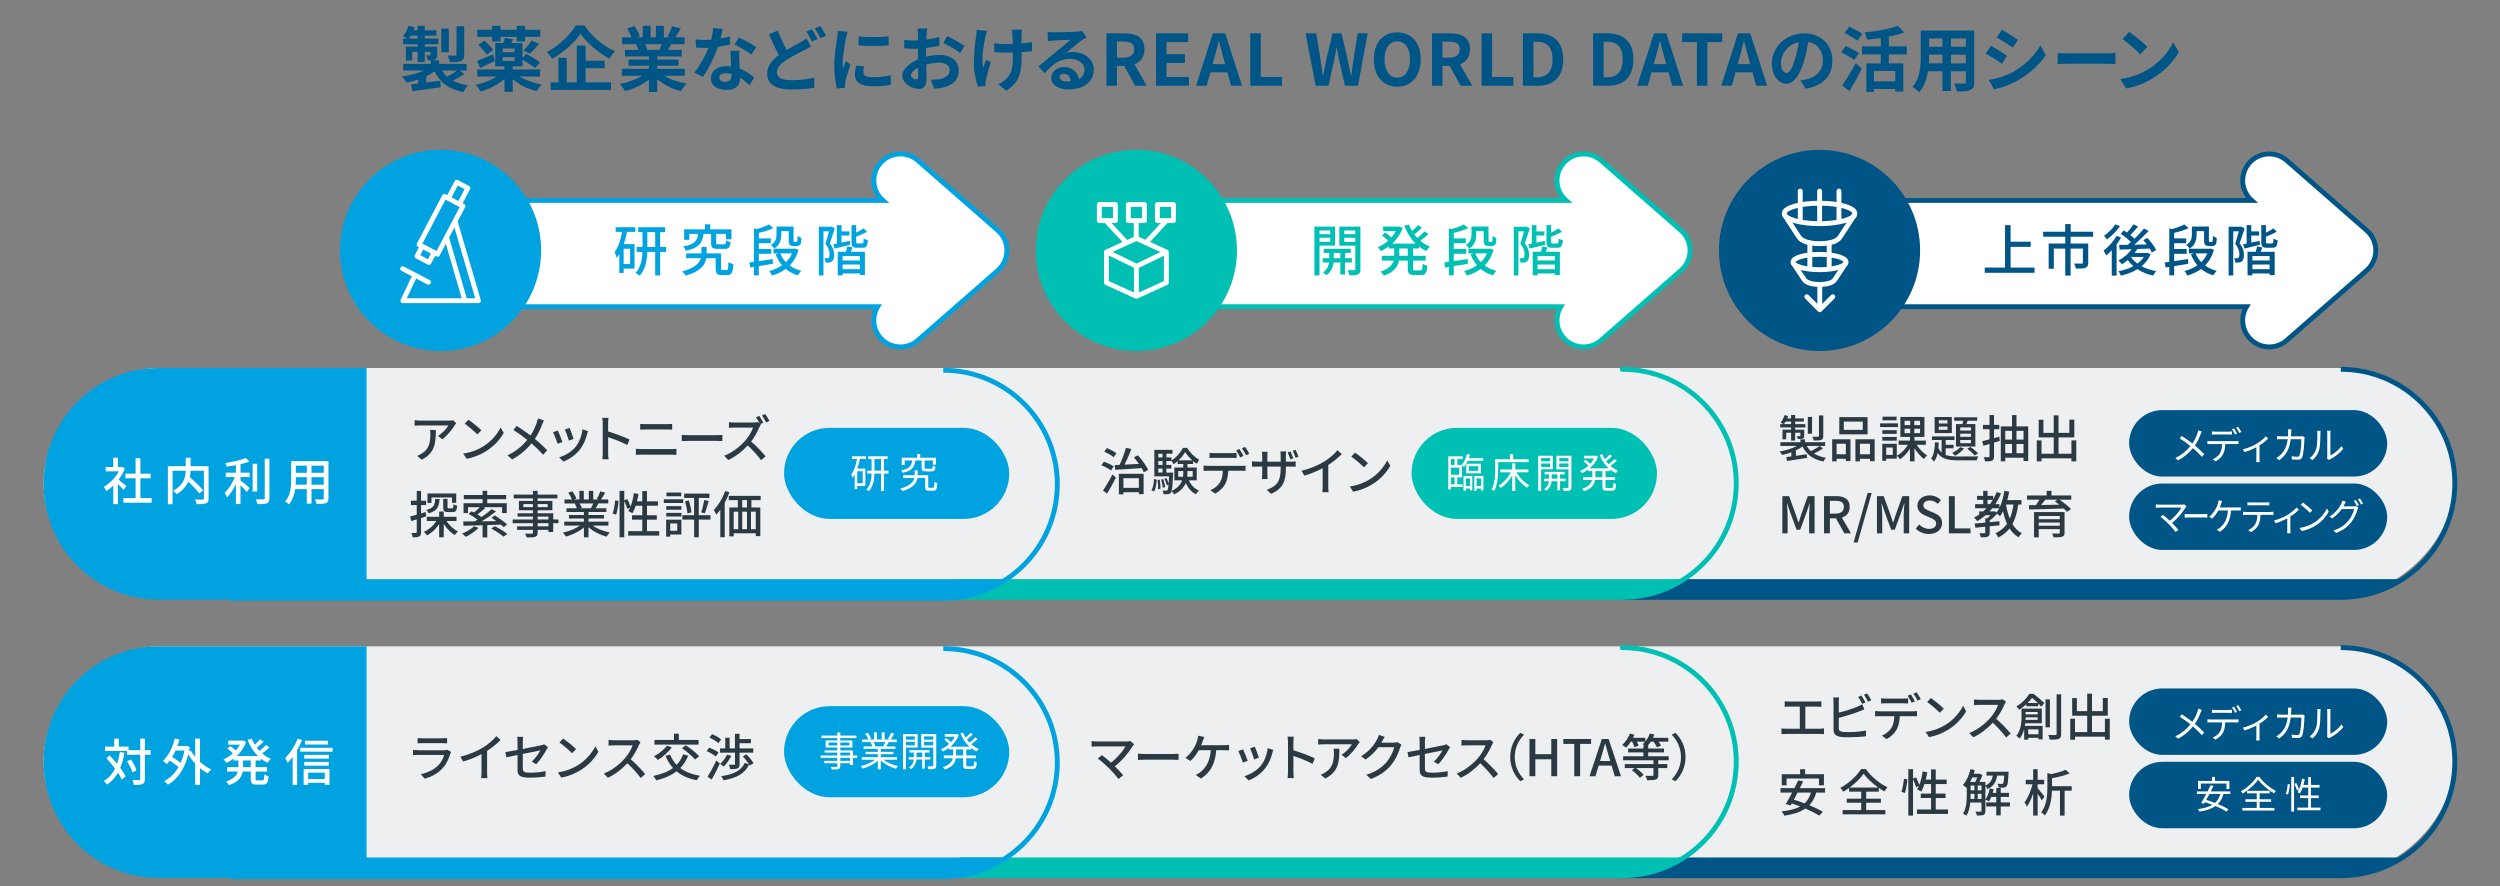 <?xml version="1.0" encoding="UTF-8"?>
<svg xmlns="http://www.w3.org/2000/svg" xmlns:xlink="http://www.w3.org/1999/xlink" viewBox="0 0 1024 363">
  <rect x="0" y="0" width="1024" height="363" fill="#808080" stroke="none"/>
  <defs>
    <style>
      .cls-1 {
        fill: #00a3e0;
      }

      .cls-1, .cls-2, .cls-3, .cls-4, .cls-5, .cls-6 {
        stroke-width: 0px;
      }

      .cls-7 {
        clip-path: url(#clippath-2);
      }

      .cls-8, .cls-9, .cls-10, .cls-11, .cls-12, .cls-13, .cls-14, .cls-15, .cls-16, .cls-17, .cls-18, .cls-19, .cls-20, .cls-21, .cls-22 {
        fill: none;
      }

      .cls-8, .cls-9, .cls-10, .cls-12, .cls-13, .cls-15, .cls-16, .cls-19, .cls-20, .cls-21, .cls-22 {
        stroke-miterlimit: 10;
      }

      .cls-8, .cls-9, .cls-21 {
        stroke-width: 17px;
      }

      .cls-8, .cls-10, .cls-13, .cls-20 {
        stroke: #00a3e0;
      }

      .cls-8, .cls-11, .cls-14, .cls-17, .cls-18, .cls-21 {
        stroke-linecap: round;
      }

      .cls-9, .cls-14, .cls-15, .cls-18 {
        stroke: #00bfb3;
      }

      .cls-10, .cls-12, .cls-13, .cls-14, .cls-15, .cls-16, .cls-17, .cls-18, .cls-19, .cls-20, .cls-22 {
        stroke-width: 2px;
      }

      .cls-2 {
        fill: #eeeff0;
      }

      .cls-11 {
        stroke: #231815;
      }

      .cls-11, .cls-14, .cls-17, .cls-18 {
        stroke-linejoin: round;
      }

      .cls-23 {
        clip-path: url(#clippath-1);
      }

      .cls-24 {
        clip-path: url(#clippath-4);
      }

      .cls-12, .cls-17 {
        stroke: #fff;
      }

      .cls-13, .cls-14, .cls-22 {
        fill-rule: evenodd;
      }

      .cls-3 {
        fill: #2b3a42;
      }

      .cls-4 {
        fill: #fff;
      }

      .cls-16, .cls-19, .cls-21, .cls-22 {
        stroke: #005587;
      }

      .cls-5 {
        fill: #005587;
      }

      .cls-25 {
        clip-path: url(#clippath);
      }

      .cls-18, .cls-19, .cls-20 {
        clip-rule: evenodd;
      }

      .cls-26 {
        clip-path: url(#clippath-3);
      }

      .cls-6 {
        fill: #00bfb3;
      }

      .cls-27 {
        clip-path: url(#clippath-5);
      }
    </style>
    <clipPath id="clippath">
      <path class="cls-19" d="m958.792,151.265c25.796,0,46.708,20.912,46.708,46.708h0c0,25.796-20.912,46.708-46.708,46.708h-294.606"/>
    </clipPath>
    <clipPath id="clippath-1">
      <path class="cls-18" d="m664.461,151.265c25.796,0,46.708,20.912,46.708,46.708h0c0,25.796-20.912,46.708-46.708,46.708h-294.606"/>
    </clipPath>
    <clipPath id="clippath-2">
      <path class="cls-20" d="m386.367,151.652c25.796,0,46.708,20.912,46.708,46.708h0c0,25.796-20.912,46.708-46.708,46.708H94.179"/>
    </clipPath>
    <clipPath id="clippath-3">
      <path class="cls-19" d="m958.792,265.266c25.796,0,46.708,20.912,46.708,46.708h0c0,25.796-20.912,46.708-46.708,46.708h-294.606"/>
    </clipPath>
    <clipPath id="clippath-4">
      <path class="cls-18" d="m664.461,265.266c25.796,0,46.708,20.912,46.708,46.708h0c0,25.796-20.912,46.708-46.708,46.708h-294.606"/>
    </clipPath>
    <clipPath id="clippath-5">
      <path class="cls-20" d="m386.367,265.654c25.796,0,46.708,20.912,46.708,46.708h0c0,25.796-20.912,46.708-46.708,46.708H94.179"/>
    </clipPath>
  </defs>
  <g id="_レイヤー_5" data-name="レイヤー 5">
    <g>
      <path class="cls-4" d="m408.712,94.38l-32.738-28.637c-4.522-3.956-11.397-3.499-15.355,1.026-3.948,4.514-3.498,11.367.999,15.328h-192.575c-11.583,0-20.972,9.39-20.972,20.972v1.583c0,11.583,9.39,20.972,20.972,20.972h190.431c-2.359,3.941-2.041,9.107,1.146,12.751,2.151,2.459,5.165,3.717,8.194,3.717,2.543,0,5.097-.886,7.161-2.692l32.738-28.64c2.362-2.067,3.717-5.052,3.717-8.19s-1.355-6.124-3.717-8.19Z"/>
      <path class="cls-10" d="m408.712,94.38l-32.738-28.637c-4.522-3.956-11.397-3.499-15.355,1.026-3.948,4.514-3.498,11.367.999,15.328h-192.575c-11.583,0-20.972,9.39-20.972,20.972v1.583c0,11.583,9.39,20.972,20.972,20.972h190.431c-2.359,3.941-2.041,9.107,1.146,12.751,2.151,2.459,5.165,3.717,8.194,3.717,2.543,0,5.097-.886,7.161-2.692l32.738-28.64c2.362-2.067,3.717-5.052,3.717-8.19s-1.355-6.124-3.717-8.19Z"/>
    </g>
    <g>
      <path class="cls-1" d="m252.181,93.067h8.07v1.915h-3.42c-.342,1.732-.775,3.419-1.322,5.015h4.399v10.031h-4.468v1.755h-1.778v-7.706c-.342.57-.684,1.094-1.071,1.573-.114-.547-.547-1.824-.844-2.394,1.505-2.029,2.485-5.038,3.078-8.275h-2.645v-1.915Zm5.904,8.822h-2.645v6.269h2.645v-6.269Zm14.772,1.299h-2.462v9.643h-2.029v-9.643h-3.237c-.114,3.42-.707,7.204-3.169,9.757-.364-.342-1.14-.958-1.618-1.231,2.166-2.257,2.689-5.608,2.804-8.526h-2.348v-2.006h2.371v-6.109h-1.756v-1.983h10.988v1.983h-2.006v6.109h2.462v2.006Zm-4.491-2.006v-6.109h-3.215v6.109h3.215Z"/>
      <path class="cls-1" d="m297.619,110.598c.569,0,.661-.388.752-3.306.456.388,1.413.752,2.006.912-.205,3.556-.774,4.468-2.507,4.468h-2.212c-1.96,0-2.53-.615-2.53-2.804v-4.104h-3.83c-.479,2.667-2.325,5.471-8.435,7.135-.319-.501-.935-1.276-1.437-1.732,5.267-1.391,7.067-3.465,7.638-5.403h-6.019v-1.983h6.269v-2.622h2.12v2.622h5.904v6.064c0,.661.114.752.661.752h1.619Zm-9.438-14.772c-.479,3.625-1.846,5.745-7.249,6.862-.183-.501-.684-1.322-1.117-1.709,4.696-.821,5.768-2.394,6.155-5.152h-3.625v2.394h-2.12v-4.286h8.526v-2.051h2.166v2.051h8.686v4.081h-2.234v-2.188h-4.013v3.579c0,.593.114.661.867.661h2.394c.593,0,.706-.205.774-1.641.434.319,1.3.638,1.87.729-.229,2.211-.798,2.781-2.395,2.781h-2.918c-2.188,0-2.689-.57-2.689-2.508v-3.602h-3.078Z"/>
      <path class="cls-1" d="m316.585,108.044c-1.938.319-3.921.661-5.768.958v3.784h-2.006v-3.465l-1.527.251-.342-2.052,1.869-.273v-13.701l1.003.296c1.938-.501,3.943-1.231,5.152-1.915l1.777,1.504c-1.687.821-3.875,1.459-5.927,1.96v2.257h4.924v1.961h-4.924v2.371h5.106v1.983h-5.106v2.986c1.801-.273,3.784-.57,5.699-.866l.068,1.96Zm10.51-5.699c-.753,2.667-2.007,4.765-3.625,6.406,1.345.98,2.94,1.71,4.765,2.166-.456.456-1.071,1.299-1.368,1.869-1.96-.57-3.625-1.459-5.015-2.622-1.665,1.231-3.579,2.097-5.677,2.713-.229-.547-.707-1.437-1.14-1.87,1.938-.479,3.761-1.254,5.288-2.325-1.094-1.276-1.982-2.781-2.644-4.514l1.276-.365h-2.143v-1.915h8.571l.364-.091,1.346.547Zm-7.09-6.292c0,1.96-.456,4.286-2.827,5.722-.251-.41-1.025-1.163-1.437-1.436,2.052-1.208,2.325-2.827,2.325-4.332v-3.214h6.977v5.471c0,.433,0,.661.091.752.068.045.183.091.319.091h.501c.16,0,.343-.022.411-.068.091-.068.182-.228.228-.524.046-.319.091-1.003.091-1.893.365.319,1.072.661,1.573.844-.046.889-.091,1.892-.251,2.28-.137.41-.388.661-.729.82-.273.16-.774.228-1.14.228h-1.186c-.479,0-1.071-.137-1.391-.456-.364-.319-.501-.752-.501-2.12v-3.557h-3.055v1.391Zm-.411,7.751c.548,1.345,1.322,2.553,2.303,3.579,1.049-1.003,1.893-2.188,2.508-3.579h-4.811Z"/>
      <path class="cls-1" d="m341.935,93.568c-.593,1.915-1.367,4.286-2.052,6.087,1.482,1.801,1.778,3.396,1.778,4.742.022,1.299-.273,2.257-.912,2.713-.319.228-.729.365-1.162.433-.41.045-.935.068-1.437.045-.022-.524-.183-1.322-.501-1.824.455.023.82.046,1.094.023.251,0,.479-.068.661-.183.297-.228.41-.82.41-1.459-.022-1.14-.342-2.622-1.732-4.263.524-1.55,1.071-3.602,1.481-5.129h-2.279v18.078h-1.892v-19.97h4.832l.319-.091,1.391.798Zm6.292,6.68c-2.211.57-4.514,1.117-6.338,1.573l-.547-1.778c.434-.091.912-.183,1.437-.274v-7.568h1.892v2.576h3.237v1.709h-3.237v2.896l3.397-.729.159,1.596Zm.957,1.094c-.228.615-.455,1.231-.66,1.801h5.744v9.529h-2.074v-.661h-7.067v.752h-1.983v-9.62h3.329c.228-.729.479-1.573.593-2.211l2.119.411Zm3.01,3.556h-7.067v1.801h7.067v-1.801Zm0,5.357v-1.915h-7.067v1.915h7.067Zm.935-10.532c.502,0,.593-.296.661-2.052.388.319,1.162.593,1.71.729-.183,2.439-.707,3.078-2.166,3.078h-2.303c-1.823,0-2.257-.547-2.257-2.439v-6.839h1.915v3.078c1.14-.547,2.28-1.186,2.986-1.755l1.437,1.368c-1.3.798-2.918,1.505-4.423,2.052v2.075c0,.615.092.707.639.707h1.801Z"/>
    </g>
    <g>
      <path class="cls-4" d="m688.534,94.38l-32.738-28.637c-4.522-3.956-11.397-3.499-15.355,1.026-3.948,4.514-3.498,11.367.998,15.328h-192.575c-11.583,0-20.972,9.39-20.972,20.972v1.583c0,11.583,9.39,20.972,20.972,20.972h190.431c-2.359,3.941-2.041,9.107,1.146,12.751,2.151,2.459,5.165,3.717,8.194,3.717,2.543,0,5.097-.886,7.16-2.692l32.738-28.64c2.362-2.067,3.717-5.052,3.717-8.19s-1.355-6.124-3.717-8.19Z"/>
      <path class="cls-15" d="m688.534,94.38l-32.738-28.637c-4.522-3.956-11.397-3.499-15.355,1.026-3.948,4.514-3.498,11.367.998,15.328h-192.575c-11.583,0-20.972,9.39-20.972,20.972v1.583c0,11.583,9.39,20.972,20.972,20.972h190.431c-2.359,3.941-2.041,9.107,1.146,12.751,2.151,2.459,5.165,3.717,8.194,3.717,2.543,0,5.097-.886,7.16-2.692l32.738-28.64c2.362-2.067,3.717-5.052,3.717-8.19s-1.355-6.124-3.717-8.19Z"/>
    </g>
    <g>
      <path class="cls-6" d="m540.474,100.59v12.242h-2.097v-20.015h8.457v7.773h-6.36Zm0-6.201v1.527h4.377v-1.527h-4.377Zm4.377,4.65v-1.664h-4.377v1.664h4.377Zm6.041,8.48v4.901h-1.892v-4.901h-2.759c-.183,1.527-.912,3.853-2.986,5.243-.296-.387-.935-.958-1.367-1.254,1.687-1.026,2.325-2.735,2.507-3.989h-2.599v-1.755h2.667v-2.166h-2.257v-1.687h11.057v1.687h-2.371v2.166h2.827v1.755h-2.827Zm-1.892-1.755v-2.166h-2.713v2.166h2.713Zm8.229,4.468c0,1.163-.229,1.778-.98,2.143-.729.342-1.869.41-3.579.387-.068-.57-.364-1.527-.684-2.097,1.162.023,2.325.023,2.689.023.343-.023.456-.137.456-.479v-9.574h-6.542v-7.819h8.64v17.417Zm-6.611-15.844v1.527h4.514v-1.527h-4.514Zm4.514,4.696v-1.71h-4.514v1.71h4.514Z"/>
      <path class="cls-6" d="m578.809,101.775v3.009h5.152v1.96h-5.152v3.123c0,.775.114.889.844.889h2.211c.661,0,.775-.456.866-2.713.479.342,1.322.707,1.893.821-.183,2.94-.775,3.784-2.554,3.784h-2.781c-2.143,0-2.667-.616-2.667-2.781v-3.123h-3.624c-.434,2.417-1.87,4.696-6.179,6.178-.25-.479-.911-1.299-1.345-1.664,3.511-1.163,4.855-2.804,5.335-4.514h-4.833v-1.96h5.083v-3.009h-2.211v-.821c-1.025.752-2.12,1.414-3.237,1.915-.251-.479-.866-1.231-1.276-1.596,1.481-.616,2.94-1.55,4.24-2.69-.639-.684-1.687-1.55-2.508-2.188l1.322-1.117c.82.547,1.847,1.345,2.508,1.983.707-.798,1.322-1.687,1.823-2.599h-5.197v-1.846h6.224l.388-.068,1.391.661c-.89,2.553-2.417,4.673-4.24,6.36h9.552c-1.983-1.96-3.557-4.468-4.628-7.272l1.869-.547c.365.935.798,1.824,1.322,2.69.889-.775,1.847-1.71,2.439-2.439l1.596,1.117c-.98.935-2.143,1.938-3.123,2.667.388.524.82,1.026,1.254,1.505,1.049-.821,2.211-1.892,2.94-2.713l1.573,1.094c-1.003.958-2.257,1.96-3.328,2.735,1.186,1.003,2.507,1.824,3.943,2.394-.479.411-1.14,1.254-1.459,1.824-1.094-.502-2.12-1.117-3.055-1.87v.821h-2.371Zm-2.188,0h-3.465v3.009h3.465v-3.009Z"/>
      <path class="cls-6" d="m601.242,108.044c-1.938.319-3.921.661-5.768.958v3.784h-2.006v-3.465l-1.527.251-.342-2.052,1.869-.273v-13.701l1.003.296c1.938-.501,3.943-1.231,5.152-1.915l1.778,1.504c-1.688.821-3.876,1.459-5.928,1.96v2.257h4.924v1.961h-4.924v2.371h5.106v1.983h-5.106v2.986c1.801-.273,3.784-.57,5.699-.866l.068,1.96Zm10.51-5.699c-.753,2.667-2.007,4.765-3.625,6.406,1.345.98,2.94,1.71,4.765,2.166-.456.456-1.071,1.299-1.368,1.869-1.96-.57-3.625-1.459-5.016-2.622-1.664,1.231-3.578,2.097-5.676,2.713-.229-.547-.707-1.437-1.14-1.87,1.938-.479,3.761-1.254,5.288-2.325-1.094-1.276-1.982-2.781-2.644-4.514l1.276-.365h-2.143v-1.915h8.571l.364-.091,1.346.547Zm-7.09-6.292c0,1.96-.456,4.286-2.827,5.722-.251-.41-1.025-1.163-1.437-1.436,2.052-1.208,2.325-2.827,2.325-4.332v-3.214h6.977v5.471c0,.433,0,.661.091.752.068.045.183.091.319.091h.501c.16,0,.343-.022.411-.068.091-.068.182-.228.228-.524.046-.319.091-1.003.091-1.893.365.319,1.072.661,1.573.844-.046.889-.091,1.892-.251,2.28-.137.41-.388.661-.729.82-.273.16-.774.228-1.14.228h-1.186c-.479,0-1.071-.137-1.391-.456-.364-.319-.501-.752-.501-2.12v-3.557h-3.055v1.391Zm-.411,7.751c.548,1.345,1.322,2.553,2.303,3.579,1.049-1.003,1.893-2.188,2.508-3.579h-4.811Z"/>
      <path class="cls-6" d="m626.592,93.568c-.593,1.915-1.367,4.286-2.052,6.087,1.482,1.801,1.778,3.396,1.778,4.742.022,1.299-.273,2.257-.912,2.713-.318.228-.729.365-1.162.433-.41.045-.935.068-1.437.045-.022-.524-.183-1.322-.501-1.824.455.023.82.046,1.094.023.251,0,.479-.068.661-.183.296-.228.41-.82.41-1.459-.022-1.14-.342-2.622-1.732-4.263.524-1.55,1.071-3.602,1.481-5.129h-2.279v18.078h-1.892v-19.97h4.832l.319-.091,1.391.798Zm6.292,6.68c-2.211.57-4.514,1.117-6.337,1.573l-.548-1.778c.434-.091.912-.183,1.437-.274v-7.568h1.892v2.576h3.237v1.709h-3.237v2.896l3.397-.729.159,1.596Zm.958,1.094c-.229.615-.456,1.231-.661,1.801h5.744v9.529h-2.074v-.661h-7.067v.752h-1.983v-9.62h3.329c.228-.729.479-1.573.593-2.211l2.12.411Zm3.009,3.556h-7.067v1.801h7.067v-1.801Zm0,5.357v-1.915h-7.067v1.915h7.067Zm.935-10.532c.502,0,.593-.296.661-2.052.388.319,1.162.593,1.71.729-.183,2.439-.707,3.078-2.166,3.078h-2.303c-1.823,0-2.257-.547-2.257-2.439v-6.839h1.915v3.078c1.14-.547,2.28-1.186,2.986-1.755l1.437,1.368c-1.3.798-2.918,1.505-4.423,2.052v2.075c0,.615.092.707.639.707h1.801Z"/>
    </g>
    <g>
      <path class="cls-4" d="m969.393,94.38l-32.738-28.637c-4.522-3.956-11.397-3.499-15.355,1.026-3.948,4.514-3.498,11.367.999,15.328h-192.575c-11.583,0-20.972,9.39-20.972,20.972v1.583c0,11.583,9.39,20.972,20.972,20.972h190.431c-2.359,3.941-2.041,9.107,1.146,12.751,2.151,2.459,5.165,3.717,8.194,3.717,2.543,0,5.097-.886,7.161-2.692l32.738-28.64c2.362-2.067,3.717-5.052,3.717-8.19s-1.355-6.124-3.717-8.19Z"/>
      <path class="cls-16" d="m969.393,94.38l-32.738-28.637c-4.522-3.956-11.397-3.499-15.355,1.026-3.948,4.514-3.498,11.367.999,15.328h-192.575c-11.583,0-20.972,9.39-20.972,20.972v1.583c0,11.583,9.39,20.972,20.972,20.972h190.431c-2.359,3.941-2.041,9.107,1.146,12.751,2.151,2.459,5.165,3.717,8.194,3.717,2.543,0,5.097-.886,7.161-2.692l32.738-28.64c2.362-2.067,3.717-5.052,3.717-8.19s-1.355-6.124-3.717-8.19Z"/>
    </g>
    <g>
      <path class="cls-5" d="m833.345,109.595v2.143h-20.403v-2.143h8.321v-17.371h2.279v6.771h8.229v2.12h-8.229v8.48h9.803Z"/>
      <path class="cls-5" d="m848.111,96.965v2.781h7.227v7.842c0,1.117-.25,1.732-1.071,2.075-.866.342-2.143.365-3.989.365-.114-.638-.41-1.527-.729-2.097,1.368.068,2.713.068,3.101.045s.501-.114.501-.433v-5.722h-5.038v11.057h-2.188v-11.057h-4.673v8.252h-2.12v-10.327h6.793v-2.781h-9.05v-2.052h9.027v-3.123h2.257v3.123h9.188v2.052h-9.233Z"/>
      <path class="cls-5" d="m868.808,97.284c-.524.958-1.162,1.915-1.847,2.85v12.744h-1.983v-10.373c-.729.798-1.481,1.527-2.233,2.12-.205-.433-.821-1.482-1.163-1.938,2.007-1.459,4.081-3.761,5.357-6.064l1.869.661Zm-.456-4.65c-1.367,1.96-3.465,4.104-5.402,5.448-.251-.41-.798-1.163-1.14-1.527,1.709-1.185,3.67-3.077,4.627-4.65l1.915.729Zm12.538,11.512c-.82,2.006-2.097,3.602-3.692,4.901,1.732.935,3.784,1.619,5.995,2.006-.433.433-1.003,1.276-1.276,1.824-2.417-.524-4.582-1.414-6.429-2.622-2.006,1.231-4.331,2.097-6.771,2.644-.205-.524-.639-1.391-1.026-1.801,2.188-.388,4.309-1.094,6.133-2.097-.866-.729-1.619-1.573-2.28-2.485-.774.684-1.596,1.254-2.416,1.755-.273-.411-.957-1.231-1.413-1.573,2.074-1.071,4.08-2.712,5.402-4.604-1.823.045-3.511.091-4.924.137l-.183-1.915c1.003,0,2.188-.023,3.511-.046.41-.342.866-.729,1.3-1.117-1.049-1.094-2.736-2.439-4.195-3.397l1.277-1.368c.41.273.866.547,1.322.866.957-1.026,2.006-2.371,2.667-3.396l1.847.958c-1.003,1.185-2.144,2.485-3.146,3.465.661.501,1.254,1.003,1.732,1.482,1.459-1.414,2.85-2.895,3.876-4.195l1.892,1.049c-1.732,1.824-3.897,3.921-5.927,5.608,1.664-.023,3.42-.045,5.197-.091-.479-.638-.979-1.231-1.459-1.778l1.664-.889c1.368,1.482,2.964,3.533,3.603,4.924l-1.756,1.026c-.205-.456-.524-1.003-.889-1.596-1.688.068-3.42.137-5.061.183-.343.547-.707,1.094-1.117,1.619h4.878l.365-.068,1.299.592Zm-8.001,1.163c.661.98,1.55,1.87,2.576,2.645,1.071-.775,1.96-1.687,2.621-2.713h-5.152l-.045.068Z"/>
      <path class="cls-5" d="m896.312,108.044c-1.938.319-3.921.661-5.768.958v3.784h-2.006v-3.465l-1.527.251-.342-2.052,1.869-.273v-13.701l1.003.296c1.938-.501,3.943-1.231,5.152-1.915l1.777,1.504c-1.687.821-3.875,1.459-5.927,1.96v2.257h4.924v1.961h-4.924v2.371h5.106v1.983h-5.106v2.986c1.801-.273,3.784-.57,5.699-.866l.068,1.96Zm10.51-5.699c-.753,2.667-2.007,4.765-3.625,6.406,1.345.98,2.94,1.71,4.765,2.166-.456.456-1.071,1.299-1.368,1.869-1.96-.57-3.625-1.459-5.015-2.622-1.665,1.231-3.579,2.097-5.677,2.713-.229-.547-.707-1.437-1.14-1.87,1.938-.479,3.761-1.254,5.288-2.325-1.094-1.276-1.982-2.781-2.644-4.514l1.276-.365h-2.143v-1.915h8.571l.364-.091,1.346.547Zm-7.09-6.292c0,1.96-.456,4.286-2.827,5.722-.251-.41-1.025-1.163-1.437-1.436,2.052-1.208,2.325-2.827,2.325-4.332v-3.214h6.977v5.471c0,.433,0,.661.091.752.068.045.183.091.319.091h.501c.16,0,.343-.022.411-.068.091-.068.182-.228.228-.524.046-.319.091-1.003.091-1.893.365.319,1.072.661,1.573.844-.046.889-.091,1.892-.251,2.28-.137.41-.388.661-.729.82-.273.16-.774.228-1.14.228h-1.186c-.479,0-1.071-.137-1.391-.456-.364-.319-.501-.752-.501-2.12v-3.557h-3.055v1.391Zm-.411,7.751c.548,1.345,1.322,2.553,2.303,3.579,1.049-1.003,1.893-2.188,2.508-3.579h-4.811Z"/>
      <path class="cls-5" d="m919.381,93.568c-.593,1.915-1.367,4.286-2.052,6.087,1.482,1.801,1.778,3.396,1.778,4.742.022,1.299-.273,2.257-.912,2.713-.318.228-.729.365-1.162.433-.41.045-.935.068-1.437.045-.022-.524-.183-1.322-.501-1.824.455.023.82.046,1.094.023.251,0,.479-.068.661-.183.296-.228.41-.82.41-1.459-.022-1.14-.342-2.622-1.732-4.263.524-1.55,1.071-3.602,1.481-5.129h-2.279v18.078h-1.892v-19.97h4.832l.319-.091,1.391.798Zm6.292,6.68c-2.211.57-4.514,1.117-6.337,1.573l-.548-1.778c.434-.091.912-.183,1.437-.274v-7.568h1.892v2.576h3.237v1.709h-3.237v2.896l3.397-.729.159,1.596Zm.958,1.094c-.229.615-.456,1.231-.661,1.801h5.744v9.529h-2.074v-.661h-7.067v.752h-1.983v-9.62h3.329c.228-.729.479-1.573.593-2.211l2.12.411Zm3.009,3.556h-7.067v1.801h7.067v-1.801Zm0,5.357v-1.915h-7.067v1.915h7.067Zm.935-10.532c.502,0,.593-.296.661-2.052.388.319,1.162.593,1.71.729-.183,2.439-.707,3.078-2.166,3.078h-2.303c-1.823,0-2.257-.547-2.257-2.439v-6.839h1.915v3.078c1.14-.547,2.28-1.186,2.986-1.755l1.437,1.368c-1.3.798-2.918,1.505-4.423,2.052v2.075c0,.615.092.707.639.707h1.801Z"/>
    </g>
    <rect class="cls-2" x="464.539" y="-295.936" width="93.948" height="987.285" rx="46.935" ry="46.935" transform="translate(313.807 709.219) rotate(-90)"/>
    <rect class="cls-2" x="464.539" y="-181.935" width="93.948" height="987.285" rx="46.935" ry="46.935" transform="translate(199.805 823.22) rotate(-90)"/>
    <rect class="cls-1" x="321.145" y="175.243" width="92.238" height="37.31" rx="18.655" ry="18.655"/>
    <rect class="cls-6" x="578.167" y="175.243" width="100.529" height="37.31" rx="18.655" ry="18.655"/>
    <rect class="cls-5" x="872.085" y="167.988" width="105.711" height="27.207" rx="13.603" ry="13.603"/>
    <rect class="cls-5" x="872.085" y="198.043" width="105.711" height="27.207" rx="13.603" ry="13.603"/>
    <circle class="cls-1" cx="180.457" cy="102.571" r="41.196"/>
    <circle class="cls-6" cx="465.461" cy="102.571" r="41.196"/>
    <circle class="cls-5" cx="745.283" cy="102.571" r="41.196"/>
    <rect class="cls-1" x="321.145" y="289.244" width="92.238" height="37.31" rx="18.655" ry="18.655"/>
    <rect class="cls-5" x="872.085" y="281.99" width="105.711" height="27.207" rx="13.603" ry="13.603"/>
    <rect class="cls-5" x="872.085" y="312.045" width="105.711" height="27.207" rx="13.603" ry="13.603"/>
  </g>
  <g id="Layer_1" data-name="Layer 1">
    <g>
      <g class="cls-25">
        <line class="cls-21" x1="675.36" y1="245.716" x2="992" y2="245.716"/>
      </g>
      <path class="cls-22" d="m958.792,151.265c25.796,0,46.708,20.912,46.708,46.708h0c0,25.796-20.912,46.708-46.708,46.708h-294.606"/>
    </g>
    <g>
      <g class="cls-23">
        <line class="cls-9" x1="380.737" y1="245.716" x2="695.278" y2="245.716"/>
      </g>
      <path class="cls-14" d="m664.461,151.265c25.796,0,46.708,20.912,46.708,46.708h0c0,25.796-20.912,46.708-46.708,46.708h-294.606"/>
    </g>
    <g>
      <path class="cls-5" d="m190.22,30.339c-1.479.986-3.248,1.943-4.786,2.668,1.74.928,3.829,1.566,6.295,1.944-.667.667-1.479,1.914-1.886,2.755-6.033-1.16-9.659-3.887-11.835-8.499-1.015.754-2.175,1.45-3.423,2.06v2.523c1.886-.232,3.858-.493,5.802-.754l.116,2.698c-4.09.58-8.412,1.16-11.603,1.624l-.493-2.813c.841-.087,1.827-.203,2.871-.319v-1.624c-1.537.522-3.161.928-4.786,1.218-.406-.725-1.218-1.856-1.827-2.495,3.19-.435,6.469-1.276,8.963-2.437h-8.47v-2.727h11.283v-1.479h-1.16c-.145-.667-.551-1.451-.841-2.001.667.029,1.363.029,1.566.029.261,0,.348-.087.348-.319v-1.189h-2.378v4.235h-2.93v-4.235h-2.176v3.597h-2.61v-5.685h4.786v-1.015h-5.947v-2.321h1.77c-.58-.348-1.334-.783-1.798-1.015.957-1.103,1.77-2.669,2.263-4.177l2.523.638c-.146.406-.29.783-.465,1.189h1.654v-1.856h2.93v1.856h4.814v2.205h-4.814v1.16h5.598v2.321h-5.598v1.015h5.134v3.278c0,1.102-.203,1.624-.957,1.972-.377.174-.842.261-1.363.29h3.074v1.508h11.313v2.727h-2.901l1.943,1.45Zm-19.173-14.562v-1.16h-2.756c-.232.406-.464.812-.726,1.16h3.481Zm12.792,5.598h-3.075v-9.659h3.075v9.659Zm-2.785,7.513c.551.928,1.247,1.769,2.06,2.495,1.363-.696,2.959-1.654,4.119-2.495h-6.179Zm9.079-6.527c0,1.479-.29,2.205-1.334,2.64-1.016.435-2.437.464-4.438.464-.145-.812-.608-1.973-1.015-2.727,1.305.058,2.697.058,3.104.029.435,0,.551-.116.551-.493v-11.516h3.133v11.603Z"/>
      <path class="cls-5" d="m212.838,31.354c2.408,1.508,5.715,2.669,9.051,3.249-.667.667-1.596,1.885-2.031,2.727-3.684-.841-7.251-2.611-9.833-4.902v5.192h-3.394v-5.279c-2.61,2.292-6.208,4.148-9.746,5.105-.465-.812-1.393-2.03-2.06-2.668,3.045-.667,6.236-1.915,8.614-3.423h-7.977v-2.9h11.168v-1.276h-3.8v-9.543h3.307c.261-.725.522-1.479.667-2.088l3.365.522c-.262.551-.522,1.073-.755,1.566h4.583v6.091l1.538-1.653c1.798.958,4.409,2.437,5.714,3.452l-2.088,2.349c-1.103-.928-3.365-2.407-5.164-3.423v2.727h-3.974v1.276h11.197v2.9h-8.384Zm-10.152-6.381c-2.001.986-4.177,2.03-5.976,2.872l-1.363-2.901c1.712-.58,4.178-1.653,6.643-2.697l.696,2.727Zm-1.103-9.862h-6.12v-2.901h6.12v-1.625h3.423v1.625h6.643v-1.625h3.452v1.625h6.208v2.901h-6.208v1.885h-3.452v-1.885h-6.643v1.885h-3.423v-1.885Zm-3.161,1.537c1.334,1.103,2.871,2.669,3.567,3.829l-2.668,1.885c-.609-1.131-2.089-2.813-3.423-3.974l2.523-1.741Zm12.386,3.22h-4.931v1.479h4.931v-1.479Zm-4.931,5.076h4.931v-1.508h-4.931v1.508Zm8.499-4.293c1.131-1.073,2.581-2.785,3.423-4.09l2.987,1.421c-1.189,1.479-2.61,2.988-3.742,3.974l-2.668-1.306Z"/>
      <path class="cls-5" d="m239.384,10.44c3.133,4.583,7.89,8.528,12.531,10.53-.87.899-1.653,2.03-2.32,3.104-4.496-2.495-9.341-6.671-11.835-10.239-2.35,3.539-6.816,7.571-11.603,10.269-.436-.783-1.422-2.06-2.176-2.785,5.018-2.582,9.688-7.194,11.863-10.878h3.539Zm.493,23.292h10.385v3.133h-24.686v-3.133h3.162v-10.065h3.394v10.065h4.119v-15.054h3.626v6.208h7.774v3.045h-7.774v5.801Z"/>
      <path class="cls-5" d="m272.068,31.035c2.465,1.508,5.83,2.64,9.194,3.162-.783.754-1.798,2.205-2.32,3.133-3.567-.899-7.077-2.64-9.746-4.902v5.221h-3.394v-5.047c-2.698,2.117-6.266,3.8-9.718,4.699-.493-.841-1.479-2.175-2.204-2.872,3.248-.667,6.671-1.885,9.166-3.394h-8.325v-2.843h11.081v-1.276h-8.354v-2.495h8.354v-1.305h-9.805v-2.698h5.512c-.232-.725-.609-1.595-.986-2.263l.348-.058h-6.062v-2.814h3.887c-.405-1.102-1.16-2.495-1.798-3.597l2.958-1.015c.842,1.247,1.799,2.958,2.205,4.09l-1.422.522h2.64v-4.728h3.221v4.728h2.146v-4.728h3.248v4.728h2.582l-1.044-.319c.695-1.189,1.421-2.93,1.827-4.206l3.626.87c-.812,1.334-1.596,2.64-2.263,3.655h3.771v2.814h-5.453c-.464.841-.928,1.624-1.363,2.32h5.686v2.698h-10.065v1.305h8.702v2.495h-8.702v1.276h11.283v2.843h-8.411Zm-7.891-12.937c.406.754.783,1.595.986,2.233l-.493.087h5.425c.348-.696.696-1.538,1.015-2.32h-6.933Z"/>
      <path class="cls-5" d="m299.028,18.214c-1.305.348-3.074.725-4.989.986-1.363,4.032-3.828,9.021-6.149,12.299l-3.51-1.77c2.321-2.813,4.583-7.048,5.859-10.152-.493.029-.986.029-1.479.029-1.188,0-2.35-.029-3.597-.087l-.261-3.365c1.247.145,2.784.203,3.829.203.841,0,1.711-.029,2.581-.087.406-1.595.726-3.336.783-4.815l3.975.406c-.232.928-.58,2.379-.986,3.916,1.392-.232,2.727-.551,3.857-.899l.087,3.336Zm3.771,2.582c-.087,1.218-.029,2.408,0,3.684.028.812.087,2.205.174,3.626,2.466.928,4.496,2.378,5.946,3.684l-1.914,3.075c-1.016-.928-2.321-2.088-3.888-3.045v.261c0,2.669-1.45,4.757-5.54,4.757-3.567,0-6.381-1.595-6.381-4.757,0-2.813,2.349-4.989,6.352-4.989.668,0,1.335.058,1.944.116-.088-2.146-.232-4.67-.319-6.411h3.626Zm-3.162,9.515c-.754-.174-1.508-.291-2.32-.291-1.653,0-2.727.696-2.727,1.711,0,1.074.899,1.799,2.466,1.799,1.943,0,2.581-1.131,2.581-2.669v-.551Zm8.093-7.977c-1.653-1.334-4.931-3.22-6.903-4.09l1.856-2.843c2.06.899,5.627,2.843,7.078,3.887l-2.031,3.046Z"/>
      <path class="cls-5" d="m332.137,19.084c-.87.522-1.77,1.016-2.843,1.538-1.77.928-4.468,2.146-7.107,3.858-2.378,1.566-3.974,3.22-3.974,5.221,0,2.06,1.973,3.162,5.976,3.162,2.93,0,6.816-.464,9.369-1.044l-.058,4.119c-2.437.435-5.482.726-9.225.726-5.714,0-10.036-1.596-10.036-6.556,0-3.162,2.001-5.511,4.757-7.542-1.306-2.437-2.697-5.511-4.003-8.557l3.626-1.479c1.103,2.987,2.437,5.743,3.597,7.948,2.117-1.248,4.148-2.263,5.482-3.046,1.073-.609,1.886-1.102,2.64-1.711l1.799,3.365Zm.435-7.078c.726,1.044,1.77,2.901,2.32,3.974l-2.35.986c-.58-1.189-1.479-2.901-2.262-4.032l2.291-.928Zm3.452-1.334c.754,1.102,1.827,2.958,2.32,3.974l-2.291.986c-.609-1.218-1.538-2.901-2.35-4.003l2.32-.957Z"/>
      <path class="cls-5" d="m347.225,12.993c-.232.58-.58,2.03-.696,2.553-.406,1.915-1.393,7.658-1.393,10.529,0,.551.029,1.248.116,1.856.406-1.015.87-1.972,1.276-2.9l1.799,1.392c-.812,2.408-1.77,5.511-2.06,7.049-.087.406-.175,1.044-.175,1.334.029.319.029.783.059,1.189l-3.307.232c-.58-2.001-1.132-5.511-1.132-9.398,0-4.322.87-9.167,1.189-11.371.116-.812.29-1.915.29-2.814l4.032.348Zm6.729,14.185c-.232.928-.348,1.624-.348,2.407,0,1.276,1.102,2.031,4.003,2.031,2.581,0,4.699-.232,7.193-.754l.087,3.887c-1.856.348-4.177.58-7.426.58-4.96,0-7.31-1.798-7.31-4.728,0-1.189.203-2.408.493-3.742l3.307.319Zm10.036-12.299v3.713c-3.538.319-8.73.319-12.328,0l-.028-3.713c3.539.493,9.253.377,12.356,0Z"/>
      <path class="cls-5" d="m379.297,23.232c1.943-.493,3.915-.754,5.511-.754,4.409,0,7.89,2.35,7.89,6.294,0,3.394-1.769,5.946-6.323,7.078-1.334.29-2.64.406-3.771.464l-1.335-3.684c1.306,0,2.524-.029,3.539-.203,2.32-.406,4.177-1.595,4.177-3.684,0-1.944-1.74-3.075-4.234-3.075-1.77,0-3.626.29-5.396.783.058,2.292.145,4.496.145,5.482,0,3.568-1.305,4.496-3.161,4.496-2.813,0-6.788-2.407-6.788-5.453,0-2.523,2.93-5.105,6.439-6.643-.028-.667-.028-1.334-.028-2.001v-2.408c-.552.029-1.073.058-1.538.058-1.305,0-2.755-.029-4.003-.145l-.058-3.481c1.683.203,2.93.232,3.974.232.522,0,1.073-.029,1.653-.058.029-1.016.029-1.856.029-2.35,0-.609-.116-2.001-.203-2.524h3.945c-.059.522-.174,1.77-.232,2.495-.029.638-.058,1.334-.087,2.06,1.886-.261,3.771-.638,5.279-1.073l.087,3.597c-1.624.377-3.597.667-5.482.899-.028.87-.028,1.74-.028,2.582v1.015Zm-3.162,8.064c0-.725-.029-2.03-.087-3.539-1.77.899-2.93,2.088-2.93,3.104,0,.87,1.334,1.683,2.088,1.683.522,0,.929-.261.929-1.248Zm11.835-16.534c2.204,1.073,5.54,2.958,7.049,4.032l-1.741,2.959c-1.363-1.189-5.104-3.307-6.903-4.177l1.596-2.813Z"/>
      <path class="cls-5" d="m404.288,12.645c-.232.696-.552,1.711-.667,2.321-.696,3.19-1.712,9.195-.958,12.763.378-.87.87-2.262,1.335-3.307l1.827,1.131c-.841,2.495-1.596,5.396-1.943,7.02-.116.435-.203,1.073-.203,1.393.029.29.058.783.087,1.189l-3.22.319c-.609-1.741-1.653-5.744-1.653-9.312,0-4.699.58-9.137.957-11.458.146-.812.174-1.77.174-2.495l4.265.435Zm18.419,8.354c-1.16.145-2.64.261-4.264.348v1.189c0,6.788-.522,10.936-6.236,14.59l-3.336-2.611c1.103-.493,2.553-1.392,3.364-2.292,2.205-2.292,2.669-4.844,2.669-9.688v-1.044c-1.073.029-2.176.058-3.22.058-1.247,0-3.017-.087-4.438-.145v-3.655c1.422.203,2.814.29,4.352.29,1.044,0,2.146-.029,3.249-.058-.029-1.595-.087-3.075-.146-3.858-.058-.609-.174-1.479-.319-1.973h4.206c-.115.638-.115,1.306-.145,1.943-.029.638-.029,2.118-.029,3.684,1.625-.116,3.133-.29,4.322-.522l-.029,3.742Z"/>
      <path class="cls-5" d="m445.068,15.226c-.696.435-1.363.871-2.002,1.306-1.537,1.073-4.554,3.625-6.353,5.076.957-.261,1.77-.319,2.698-.319,4.873,0,8.586,3.046,8.586,7.223,0,4.525-3.452,8.122-10.385,8.122-4.003,0-7.02-1.827-7.02-4.699,0-2.32,2.117-4.467,5.163-4.467,3.539,0,5.686,2.175,6.12,4.902,1.566-.841,2.35-2.175,2.35-3.916,0-2.582-2.61-4.322-5.946-4.322-4.409,0-7.28,2.35-10.355,5.831l-2.61-2.698c2.03-1.653,5.482-4.583,7.193-5.976,1.596-1.334,4.583-3.742,6.005-4.989-1.479.029-5.425.203-6.933.319-.783.029-1.683.116-2.35.232l-.116-3.742c.812.087,1.799.145,2.61.145,1.509,0,7.658-.145,9.282-.29,1.189-.087,1.856-.203,2.205-.29l1.856,2.552Zm-6.498,18.071c-.174-1.856-1.247-3.075-2.813-3.075-1.073,0-1.77.638-1.77,1.363,0,1.073,1.219,1.799,2.9,1.799.609,0,1.161-.029,1.683-.087Z"/>
      <path class="cls-5" d="m464.911,35.125l-4.409-8.122h-2.988v8.122h-4.293V13.66h7.484c4.496,0,8.063,1.566,8.063,6.498,0,3.22-1.624,5.222-4.09,6.179l5.019,8.789h-4.786Zm-7.397-11.516h2.785c2.756,0,4.264-1.161,4.264-3.452,0-2.32-1.508-3.104-4.264-3.104h-2.785v6.556Z"/>
      <path class="cls-5" d="m473.515,13.66h13.169v3.568h-8.876v4.96h7.542v3.597h-7.542v5.744h9.195v3.597h-13.488V13.66Z"/>
      <path class="cls-5" d="m502.74,29.614h-6.962l-1.508,5.511h-4.352l6.875-21.465h5.047l6.904,21.465h-4.496l-1.509-5.511Zm-.928-3.336l-.639-2.35c-.667-2.233-1.247-4.699-1.885-7.02h-.116c-.552,2.35-1.189,4.786-1.828,7.02l-.638,2.35h5.105Z"/>
      <path class="cls-5" d="m512.11,13.66h4.293v17.869h8.702v3.597h-12.995V13.66Z"/>
      <path class="cls-5" d="m534.759,13.66h4.38l1.712,10.472c.318,2.263.667,4.554.985,6.846h.116c.436-2.292.899-4.612,1.363-6.846l2.495-10.472h3.654l2.495,10.472c.464,2.205.899,4.525,1.363,6.846h.145c.319-2.321.639-4.612.958-6.846l1.682-10.472h4.091l-3.975,21.465h-5.337l-2.408-10.617c-.348-1.682-.667-3.335-.928-4.96h-.116c-.29,1.625-.58,3.278-.928,4.96l-2.35,10.617h-5.251l-4.147-21.465Z"/>
      <path class="cls-5" d="m562.715,24.305c0-6.99,3.916-11.051,9.601-11.051s9.602,4.09,9.602,11.051-3.916,11.226-9.602,11.226-9.601-4.264-9.601-11.226Zm14.822,0c0-4.612-2.03-7.368-5.222-7.368s-5.221,2.756-5.221,7.368c0,4.583,2.03,7.513,5.221,7.513s5.222-2.93,5.222-7.513Z"/>
      <path class="cls-5" d="m598.254,35.125l-4.409-8.122h-2.987v8.122h-4.293V13.66h7.483c4.496,0,8.064,1.566,8.064,6.498,0,3.22-1.625,5.222-4.091,6.179l5.019,8.789h-4.786Zm-7.396-11.516h2.784c2.756,0,4.265-1.161,4.265-3.452,0-2.32-1.509-3.104-4.265-3.104h-2.784v6.556Z"/>
      <path class="cls-5" d="m606.858,13.66h4.293v17.869h8.702v3.597h-12.995V13.66Z"/>
      <path class="cls-5" d="m623.797,13.66h5.889c6.556,0,10.616,3.394,10.616,10.646s-4.061,10.82-10.384,10.82h-6.121V13.66Zm5.628,18.014c4.003,0,6.497-2.146,6.497-7.368,0-5.25-2.494-7.223-6.497-7.223h-1.335v14.591h1.335Z"/>
      <path class="cls-5" d="m652.535,13.66h5.889c6.556,0,10.616,3.394,10.616,10.646s-4.061,10.82-10.384,10.82h-6.121V13.66Zm5.628,18.014c4.003,0,6.497-2.146,6.497-7.368,0-5.25-2.494-7.223-6.497-7.223h-1.335v14.591h1.335Z"/>
      <path class="cls-5" d="m683.423,29.614h-6.962l-1.509,5.511h-4.351l6.875-21.465h5.047l6.903,21.465h-4.496l-1.508-5.511Zm-.929-3.336l-.638-2.35c-.667-2.233-1.247-4.699-1.886-7.02h-.116c-.551,2.35-1.189,4.786-1.827,7.02l-.639,2.35h5.105Z"/>
      <path class="cls-5" d="m695.044,17.228h-6.033v-3.568h16.418v3.568h-6.092v17.897h-4.293v-17.897Z"/>
      <path class="cls-5" d="m717.831,29.614h-6.962l-1.509,5.511h-4.351l6.875-21.465h5.047l6.903,21.465h-4.496l-1.508-5.511Zm-.929-3.336l-.638-2.35c-.667-2.233-1.247-4.699-1.886-7.02h-.116c-.551,2.35-1.189,4.786-1.827,7.02l-.639,2.35h5.105Z"/>
      <path class="cls-5" d="m737.461,32.92c1.103-.145,1.914-.29,2.669-.464,3.684-.871,6.526-3.51,6.526-7.687,0-3.974-2.146-6.933-6.005-7.6-.406,2.437-.899,5.105-1.711,7.803-1.712,5.801-4.206,9.34-7.339,9.34-3.162,0-5.859-3.51-5.859-8.354,0-6.614,5.772-12.299,13.227-12.299,7.107,0,11.604,4.96,11.604,11.226,0,6.033-3.713,10.326-10.965,11.429l-2.146-3.394Zm-2.233-8.702c.667-2.117,1.189-4.583,1.537-6.961-4.757.986-7.28,5.163-7.28,8.325,0,2.901,1.16,4.322,2.233,4.322,1.189,0,2.35-1.798,3.51-5.686Z"/>
      <path class="cls-5" d="m759.56,24.538c-1.189-.841-3.684-2.205-5.396-3.133l1.856-2.553c1.596.783,4.178,2.031,5.454,2.814l-1.915,2.872Zm-4.989,10.442c1.538-2.175,3.771-5.772,5.512-9.137l2.523,2.32c-1.537,3.046-3.364,6.353-5.134,9.167l-2.901-2.35Zm6.236-18.361c-1.131-.87-3.597-2.233-5.278-3.191l1.943-2.495c1.624.812,4.147,2.088,5.395,2.901l-2.06,2.785Zm12.851,5.656v3.655h5.917v11.574h-3.277v-1.044h-8.731v1.189h-3.104v-11.719h5.918v-3.655h-7.717v-3.307h7.717v-3.394c-1.915.29-3.829.493-5.657.667-.115-.841-.58-2.176-.957-2.959,4.932-.493,10.355-1.45,13.547-2.727l2.668,2.727c-1.885.725-4.031,1.276-6.323,1.711v3.974h7.368v3.307h-7.368Zm2.64,6.788h-8.731v4.264h8.731v-4.264Z"/>
      <path class="cls-5" d="m808.642,33.559c0,1.856-.406,2.785-1.566,3.307-1.189.58-2.959.638-5.569.609-.116-.928-.667-2.408-1.103-3.307,1.625.087,3.539.058,4.062.058.551,0,.754-.174.754-.696v-4.351h-6.12v8.093h-3.481v-8.093h-5.917c-.522,3.162-1.566,6.353-3.655,8.615-.551-.638-1.943-1.827-2.727-2.233,3.162-3.481,3.423-8.644,3.423-12.705v-10.355h21.9v21.059Zm-13.024-7.629v-3.568h-5.453v.522c0,.928-.029,1.972-.087,3.045h5.54Zm-5.453-10.152v3.365h5.453v-3.365h-5.453Zm15.055,0h-6.12v3.365h6.12v-3.365Zm0,10.152v-3.568h-6.12v3.568h6.12Z"/>
      <path class="cls-5" d="m822.117,22.855l-2.117,3.249c-1.653-1.131-4.642-3.104-6.614-4.119l2.118-3.22c1.943,1.044,5.134,3.046,6.613,4.09Zm2.35,6.643c4.932-2.755,8.963-6.729,11.284-10.877l2.233,3.945c-2.698,4.003-6.788,7.687-11.545,10.414-2.959,1.683-7.106,3.133-9.688,3.597l-2.176-3.829c3.249-.551,6.729-1.538,9.892-3.249Zm2.117-13.198l-2.175,3.22c-1.625-1.131-4.642-3.104-6.556-4.177l2.117-3.191c1.914,1.073,5.105,3.104,6.613,4.148Z"/>
      <path class="cls-5" d="m842.826,21.695c1.045.087,3.162.174,4.671.174h15.576c1.335,0,2.64-.116,3.394-.174v4.554c-.695-.029-2.175-.145-3.394-.145h-15.576c-1.653,0-3.598.058-4.671.145v-4.554Z"/>
      <path class="cls-5" d="m879.59,28.599c4.932-2.93,8.731-7.368,10.559-11.284l2.263,4.09c-2.205,3.916-6.062,7.919-10.732,10.732-2.93,1.77-6.672,3.394-10.762,4.09l-2.437-3.829c4.525-.638,8.296-2.118,11.109-3.8Zm0-9.398l-2.959,3.046c-1.508-1.625-5.134-4.786-7.251-6.266l2.727-2.901c2.03,1.363,5.801,4.38,7.483,6.121Z"/>
    </g>
    <g>
      <path class="cls-3" d="m186.883,173.355c-.187.228-.518.622-.684.871-.892,1.513-2.859,4.144-5.077,5.719l-1.72-1.388c1.803-1.057,3.626-3.108,4.228-4.29h-11.376c-.809,0-1.534.062-2.425.125v-2.3c.767.104,1.616.186,2.425.186h11.583c.477,0,1.409-.062,1.74-.145l1.306,1.223Zm-8.371,2.756c0,5.409-.312,9.387-5.761,12.185l-1.906-1.554c.601-.207,1.326-.539,1.989-1.016,2.963-1.906,3.439-4.517,3.439-7.957,0-.559-.021-1.057-.124-1.658h2.362Z"/>
      <path class="cls-3" d="m197.871,182.887c3.337-2.051,5.927-5.159,7.19-7.812l1.265,2.258c-1.492,2.673-4.041,5.512-7.273,7.501-2.093,1.285-4.725,2.507-7.937,3.087l-1.389-2.134c3.461-.518,6.154-1.679,8.144-2.901Zm-.704-6.631l-1.637,1.679c-1.078-1.098-3.647-3.336-5.181-4.393l1.513-1.616c1.472.974,4.145,3.129,5.305,4.331Z"/>
      <path class="cls-3" d="m222.821,172.236c-.249.414-.58,1.202-.767,1.658-.643,1.74-1.658,3.937-2.964,5.885,1.824,1.513,3.605,3.129,5.035,4.662l-1.678,1.844c-1.492-1.72-3.025-3.191-4.745-4.662-1.886,2.3-4.394,4.662-7.937,6.568l-1.886-1.678c3.522-1.678,6.03-3.833,8.081-6.341-1.513-1.202-3.646-2.797-5.698-4.062l1.389-1.658c1.72,1.099,3.999,2.673,5.656,3.917,1.202-1.803,1.99-3.605,2.57-5.305.165-.477.373-1.223.455-1.699l2.487.871Z"/>
      <path class="cls-3" d="m230.375,181.043l-1.969.725c-.352-1.098-1.43-3.917-1.886-4.725l1.948-.705c.477.953,1.513,3.585,1.906,4.704Zm10.485-4.455c-.187.518-.312.891-.394,1.243-.56,2.196-1.451,4.393-2.901,6.237-1.906,2.445-4.476,4.103-6.817,5.015l-1.72-1.761c2.341-.663,5.076-2.238,6.797-4.372,1.43-1.782,2.466-4.476,2.756-7.087l2.279.726Zm-5.906,3.17l-1.947.705c-.249-.974-1.182-3.564-1.658-4.559l1.948-.642c.373.87,1.389,3.584,1.657,4.496Z"/>
      <path class="cls-3" d="m256.927,182.286c-2.197-1.181-5.554-2.487-7.833-3.232v6.403c0,.642.062,1.906.166,2.652h-2.549c.104-.726.166-1.844.166-2.652v-11.977c0-.663-.062-1.616-.187-2.321h2.548c-.062.684-.145,1.596-.145,2.321v3.232c2.735.829,6.693,2.3,8.765,3.315l-.932,2.259Z"/>
      <path class="cls-3" d="m260.459,183.819c.746.062,1.574.125,2.341.125h12.185c.663,0,1.409-.042,2.072-.125v2.507c-.684-.062-1.492-.104-2.072-.104h-12.185c-.767,0-1.616.042-2.341.104v-2.507Zm1.761-10.195c.685.062,1.513.104,2.196.104h8.745c.787,0,1.596-.042,2.155-.104v2.362c-.581-.042-1.451-.083-2.155-.083h-8.724c-.746,0-1.555.042-2.218.083v-2.362Z"/>
      <path class="cls-3" d="m279.245,178.121c.663.062,1.948.124,3.067.124h11.252c1.015,0,1.823-.083,2.32-.124v2.549c-.456-.021-1.389-.083-2.3-.083h-11.272c-1.16,0-2.383.042-3.067.083v-2.549Z"/>
      <path class="cls-3" d="m311.666,173.853c-.146.187-.456.725-.601,1.057-.726,1.72-1.969,4.062-3.398,5.926,2.134,1.824,4.642,4.497,5.926,6.071l-1.844,1.596c-1.347-1.844-3.44-4.144-5.471-6.03-2.217,2.362-4.994,4.579-7.978,5.947l-1.679-1.761c3.357-1.264,6.465-3.771,8.517-6.051,1.409-1.575,2.798-3.854,3.295-5.47h-7.605c-.808,0-1.927.104-2.258.125v-2.342c.414.062,1.616.145,2.258.145h7.688c.767,0,1.45-.104,1.803-.228l.808.622c-.414-.829-.994-1.844-1.492-2.569l1.348-.56c.518.788,1.284,2.072,1.657,2.839l-1.181.518.207.166Zm1.782-4.248c.538.767,1.326,2.072,1.699,2.818l-1.348.601c-.435-.891-1.118-2.072-1.678-2.859l1.326-.56Z"/>
      <path class="cls-3" d="m174.595,211.492c-.704.228-1.43.456-2.134.684v5.782c0,.953-.187,1.471-.746,1.782-.56.29-1.367.353-2.693.353-.042-.456-.27-1.285-.519-1.782.829.021,1.596.021,1.823,0,.27,0,.373-.062.373-.352v-5.243c-.808.249-1.574.477-2.259.705l-.435-1.865c.746-.187,1.678-.456,2.693-.746v-3.938h-2.403v-1.782h2.403v-4h1.762v4h2.072v1.782h-2.072v3.419l1.886-.56.248,1.761Zm8.289,1.906c1.14,1.761,2.922,3.398,4.683,4.29-.414.332-1.015,1.015-1.305,1.492-1.658-.995-3.295-2.694-4.497-4.559v5.45h-1.886v-5.429c-1.284,2.01-3.066,3.688-5.015,4.662-.29-.456-.829-1.119-1.243-1.471,2.031-.871,3.916-2.528,5.118-4.435h-3.937v-1.72h5.076v-2.155h1.886v2.155h5.222v1.72h-4.103Zm-2.839-9.014c-.207,3.149-.933,4.911-4.476,5.864-.166-.435-.602-1.078-.953-1.389,2.983-.704,3.522-1.989,3.646-4.476h1.782Zm-3.315,1.637h-1.637v-3.896h11.77v3.813h-1.72v-2.176h-8.413v2.259Zm6.568-1.679v3.336c0,.477.062.539.519.539h1.388c.394,0,.477-.207.519-1.699.353.27,1.057.518,1.554.643-.187,2.072-.643,2.59-1.886,2.59h-1.844c-1.637,0-2.01-.477-2.01-2.051v-3.357h1.761Z"/>
      <path class="cls-3" d="m196.002,216.237c-1.389,1.409-3.481,2.797-5.242,3.647-.332-.352-1.036-1.036-1.492-1.326,1.782-.725,3.729-1.844,4.891-3.004l1.844.684Zm3.585-1.16v5.035h-1.927v-4.973c-2.964.104-5.699.166-7.812.207l-.104-1.761c1.306,0,2.901,0,4.662-.021.394-.228.788-.477,1.202-.726-1.016-.787-2.466-1.699-3.688-2.341l1.243-1.078c.311.145.643.311.995.498.808-.643,1.678-1.451,2.362-2.155h-4.828v2.404h-1.824v-4.041h7.792v-1.658h-7.688v-1.699h7.688v-1.72h1.906v1.72h7.771v1.699h-7.771v1.658h7.998v4.041h-1.906v-2.404h-7.563l.663.311c-.994.932-2.176,1.906-3.19,2.631.601.373,1.16.746,1.616,1.099,1.574-1.078,3.129-2.259,4.227-3.253l1.762.953c-1.72,1.347-3.854,2.818-5.864,4.041,1.927-.021,3.979-.062,6.009-.083-.663-.498-1.347-.954-1.989-1.347l1.285-1.015c1.72,1.057,3.958,2.631,5.077,3.688l-1.368,1.14c-.29-.311-.684-.663-1.14-1.036l-5.595.187Zm3.108.456c1.679.85,3.937,2.217,5.118,3.191l-1.596,1.098c-1.036-.974-3.253-2.383-5.015-3.315l1.492-.974Z"/>
      <path class="cls-3" d="m228.742,214.289h-2.155v3.626h-1.948v-.891h-4.413v1.078c0,1.057-.27,1.492-.974,1.761-.705.249-1.782.269-3.523.269-.104-.435-.394-1.14-.663-1.554,1.14.042,2.383.042,2.715.021.373-.021.497-.125.497-.477v-1.098h-6.465v-1.451h6.465v-1.285h-8.288v-1.513h8.288v-1.181h-6.278v-1.368h6.278v-1.223h-5.739v-3.812h5.739v-1.057h-7.854v-1.554h7.854v-1.513h1.948v1.513h8.081v1.554h-8.081v1.057h6.029v3.812h-6.029v1.223h6.361v2.549h2.155v1.513Zm-10.465-6.569v-1.243h-3.896v1.243h3.896Zm1.948-1.243v1.243h4.082v-1.243h-4.082Zm0,6.299h4.413v-1.181h-4.413v1.181Zm4.413,1.513h-4.413v1.285h4.413v-1.285Z"/>
      <path class="cls-3" d="m242.731,215.284c1.823,1.285,4.496,2.341,7.024,2.818-.436.414-.995,1.202-1.285,1.72-2.693-.725-5.47-2.114-7.418-3.896v4.165h-1.886v-4.02c-1.969,1.658-4.766,3.004-7.356,3.729-.29-.497-.828-1.222-1.264-1.637,2.466-.518,5.16-1.596,6.983-2.88h-6.403v-1.616h8.04v-1.264h-6.112v-1.45h6.112v-1.244h-7.128v-1.533h4.248c-.187-.58-.539-1.326-.871-1.886l.498-.083h-4.704v-1.616h3.066c-.311-.808-.932-1.948-1.513-2.797l1.679-.56c.643.891,1.368,2.155,1.658,2.963l-1.057.394h2.279v-3.543h1.803v3.543h2.051v-3.543h1.824v3.543h2.237l-.787-.249c.497-.829,1.14-2.134,1.45-3.067l1.989.498c-.56,1.015-1.181,2.051-1.72,2.818h2.984v1.616h-4c-.394.705-.808,1.389-1.16,1.969h4.393v1.533h-7.335v1.244h6.361v1.45h-6.361v1.264h8.164v1.616h-6.485Zm-5.325-9.076c.372.601.745,1.347.891,1.844l-.601.125h4.372c.311-.56.643-1.306.911-1.969h-5.573Z"/>
      <path class="cls-3" d="m250.935,210.331c.498-1.388.892-3.667,1.036-5.346l1.389.207c-.104,1.699-.477,4.103-.974,5.636l-1.451-.498Zm19.085,7.232v1.824h-12.702v-1.824h5.761v-4.704h-4.207v-1.803h4.207v-3.896h-2.694c-.394,1.16-.85,2.217-1.326,3.066-.394-.269-1.243-.705-1.72-.891.27-.415.539-.891.767-1.43l-1.16.56c-.187-.829-.726-2.155-1.243-3.253v14.857h-1.928v-19.001h1.928v3.833l1.223-.498c.518.974,1.098,2.238,1.347,3.108.643-1.616,1.098-3.564,1.367-5.512l1.886.311c-.145,1.036-.373,2.051-.621,3.025h2.176v-4.186h1.927v4.186h4.476v1.824h-4.476v3.896h4.02v1.803h-4.02v4.704h5.015Z"/>
      <path class="cls-3" d="m279.83,206.021h-7.915v-1.534h7.915v1.534Zm-.746,12.93h-4.579v.871h-1.657v-6.962h6.236v6.092Zm-6.195-11.645h6.217v1.492h-6.217v-1.492Zm0,2.756h6.217v1.513h-6.217v-1.513Zm6.154-6.797h-6.071v-1.513h6.071v1.513Zm-4.538,11.148v2.984h2.901v-2.984h-2.901Zm16.494-1.575h-4.786v7.232h-1.906v-7.232h-4.828v-1.823h4.828v-7.066h-4.083v-1.782h10.361v1.782h-4.372v7.066h4.786v1.823Zm-8.868-7.874c.538,1.596.953,3.605,1.077,4.932l-1.637.394c-.083-1.347-.519-3.398-.975-4.953l1.534-.373Zm5.056,4.89c.497-1.326,1.016-3.522,1.285-5.056l1.823.414c-.497,1.72-1.099,3.771-1.596,5.056l-1.513-.415Z"/>
      <path class="cls-3" d="m298.771,201.67c-.518,1.43-1.181,2.88-1.927,4.248v14.153h-1.803v-11.272c-.539.725-1.078,1.409-1.637,1.989-.166-.415-.726-1.43-1.016-1.886,1.844-1.886,3.585-4.807,4.642-7.791l1.74.56Zm9.014,3.17v3.025h3.647v11.729h-1.865v-1.16h-9.055v1.264h-1.782v-11.832h3.48v-3.025h-3.709v-1.741h13.075v1.741h-3.792Zm-7.272,11.915h1.864v-7.169h-1.864v7.169Zm5.449-11.915h-1.947v3.025h1.947v-3.025Zm-1.947,4.745v7.169h1.947v-7.169h-1.947Zm5.553,0h-1.969v7.169h1.969v-7.169Z"/>
    </g>
    <g>
      <path class="cls-3" d="m746.714,183.654c-1.119.808-2.528,1.554-3.729,2.093,1.347.85,3.004,1.451,4.973,1.761-.394.332-.87,1.057-1.077,1.533-4.228-.829-6.983-2.88-8.558-6.175-.768.58-1.699,1.14-2.715,1.616v2.217c1.409-.207,2.942-.435,4.435-.663l.083,1.533c-2.901.436-5.968.912-8.165,1.244l-.29-1.596c.602-.062,1.306-.166,2.072-.27v-1.678c-1.243.456-2.549.829-3.812,1.078-.207-.415-.684-1.057-1.036-1.409,2.486-.394,5.181-1.223,7.107-2.279h-6.755v-1.534h8.205v-1.181h1.906v1.181h8.227v1.534h-7.542c.435.808,1.015,1.533,1.699,2.155,1.222-.601,2.673-1.492,3.584-2.155l1.389.995Zm-13.075-8.579h-4.476v-1.347h1.367c-.331-.228-.87-.497-1.201-.642.704-.809,1.284-1.948,1.637-3.067l1.471.373c-.124.332-.248.663-.394.995h1.596v-1.409h1.658v1.409h3.563v1.285h-3.563v1.057h4.186v1.347h-4.186v.932h3.709v2.445c0,.663-.104.974-.58,1.181-.456.207-1.099.207-1.989.207-.083-.373-.332-.85-.498-1.181.602.021,1.078.021,1.265.021.187-.021.228-.062.228-.208v-1.222h-2.134v3.211h-1.658v-3.211h-2.01v2.693h-1.513v-3.937h3.522v-.932Zm0-1.347v-1.057h-2.238c-.228.394-.455.746-.684,1.057h2.922Zm8.579,3.937h-1.741v-6.879h1.741v6.879Zm4.6.912c0,.912-.187,1.326-.829,1.595-.663.249-1.637.27-3.046.27-.104-.477-.352-1.119-.601-1.575,1.036.041,2.03.041,2.342.021.29-.021.373-.104.373-.332v-8.392h1.761v8.413Z"/>
      <path class="cls-3" d="m750.454,179.924h7.501v8.931h-1.906v-.932h-3.771v1.078h-1.823v-9.076Zm1.823,1.844v4.31h3.771v-4.31h-3.771Zm12.682-3.854h-11.583v-7.066h11.583v7.066Zm-1.969-5.222h-7.771v3.378h7.771v-3.378Zm4.87,7.232v8.972h-1.927v-.974h-4.104v1.078h-1.844v-9.076h7.874Zm-1.927,6.154v-4.31h-4.104v4.31h4.104Z"/>
      <path class="cls-3" d="m777.441,174.93h-7.355v-1.533h7.355v1.533Zm-.518,12.931h-4.331v.87h-1.616v-6.962h5.947v6.092Zm-.021-10.154h-5.906v-1.492h5.906v1.492Zm-5.906,1.264h5.906v1.513h-5.906v-1.513Zm5.844-6.797h-5.761v-1.513h5.761v1.513Zm-4.248,11.148v2.984h2.694v-2.984h-2.694Zm12.475-1.14c1.077,1.72,2.776,3.439,4.289,4.372-.414.332-1.016.995-1.306,1.451-1.347-.995-2.776-2.673-3.875-4.393v5.367h-1.864v-5.18c-1.119,1.782-2.591,3.377-4.082,4.331-.29-.435-.87-1.14-1.285-1.471,1.72-.912,3.461-2.652,4.538-4.476h-3.792v-1.72h4.621v-1.492h-3.917v-8.185h9.843v8.185h-4.062v1.492h4.643v1.72h-3.751Zm-4.952-8.061h2.3v-1.761h-2.3v1.761Zm0,3.295h2.3v-1.803h-2.3v1.803Zm6.341-5.056h-2.362v1.761h2.362v-1.761Zm0,3.253h-2.362v1.803h2.362v-1.803Z"/>
      <path class="cls-3" d="m796.944,186.348c1.451.539,3.295.642,5.512.642,1.14,0,6.444,0,7.854-.042-.248.394-.56,1.119-.642,1.616h-7.212c-4.206,0-7.024-.456-8.785-3.004-.29,1.388-.767,2.611-1.534,3.522-.228-.394-.767-1.015-1.16-1.305,1.202-1.451,1.492-4.062,1.555-6.569h1.574c-.021.788-.062,1.554-.145,2.321.352.767.787,1.368,1.326,1.844v-5.139h-3.958v-1.471h9.241v1.471h-3.626v1.948h3.254v1.45h-3.254v2.715Zm2.528-8.952h-7.045v-6.59h7.045v6.59Zm-1.782-5.243h-3.564v1.305h3.564v-1.305Zm0,2.569h-3.564v1.326h3.564v-1.326Zm6.776,8.931c-.892,1.14-2.342,2.321-3.627,3.025-.29-.311-.891-.912-1.264-1.161,1.264-.58,2.549-1.451,3.295-2.362l1.596.498Zm-.663-9.967c.145-.435.269-.891.394-1.347h-3.751v-1.43h9.407v1.43h-3.874c-.187.456-.373.933-.56,1.347h3.688v9.2h-7.937v-9.2h2.632Zm3.502,1.368h-4.394v1.285h4.394v-1.285Zm0,2.569h-4.394v1.285h4.394v-1.285Zm0,2.59h-4.394v1.306h4.394v-1.306Zm-.229,2.859c1.14.726,2.445,1.844,3.129,2.632l-1.388.87c-.663-.829-1.989-2.01-3.088-2.776l1.347-.726Z"/>
      <path class="cls-3" d="m819.131,180.587c-.809.249-1.596.477-2.383.705v5.595c0,.974-.207,1.471-.788,1.761-.601.29-1.491.353-2.88.332-.062-.456-.311-1.243-.56-1.741.87.042,1.741.042,1.989.021.27,0,.394-.083.394-.394v-5.014c-.891.249-1.72.497-2.507.725l-.477-1.865c.829-.208,1.864-.477,2.983-.767v-4.144h-2.693v-1.782h2.693v-4.02h1.845v4.02h2.154v1.782h-2.154v3.647l2.154-.601.229,1.741Zm11.625-5.947v14.174h-1.928v-1.326h-7.48v1.471h-1.823v-14.319h4.601v-4.621h1.823v4.621h4.808Zm-9.408,1.844v3.585h2.777v-3.585h-2.777Zm0,9.159h2.777v-3.792h-2.777v3.792Zm4.601-9.159v3.585h2.88v-3.585h-2.88Zm2.88,9.159v-3.792h-2.88v3.792h2.88Z"/>
      <path class="cls-3" d="m850.444,180.4v8.558h-1.989v-1.223h-12.246v1.264h-1.947v-8.6h1.947v5.45h4.994v-6.693h-6.154v-7.232h1.927v5.367h4.228v-7.169h1.969v7.169h4.434v-5.387h2.031v7.252h-6.465v6.693h5.283v-5.45h1.989Z"/>
      <path class="cls-3" d="m730.054,203.203h2.756l2.798,7.708c.353,1.015.663,2.051,1.016,3.087h.104c.352-1.036.642-2.072.994-3.087l2.756-7.708h2.777v15.251h-2.238v-7.542c0-1.368.187-3.336.311-4.725h-.083l-1.223,3.522-2.652,7.273h-1.491l-2.674-7.273-1.201-3.522h-.083c.104,1.388.29,3.357.29,4.725v7.542h-2.155v-15.251Z"/>
      <path class="cls-3" d="m755.45,218.454l-3.46-6.154h-2.466v6.154h-2.404v-15.251h4.994c3.149,0,5.512,1.119,5.512,4.414,0,2.362-1.264,3.771-3.191,4.373l3.73,6.465h-2.715Zm-5.926-8.082h2.3c2.217,0,3.419-.912,3.419-2.756s-1.202-2.486-3.419-2.486h-2.3v5.242Z"/>
      <path class="cls-3" d="m764.994,201.918h1.658l-5.761,20.266h-1.657l5.76-20.266Z"/>
      <path class="cls-3" d="m768.8,203.203h2.756l2.798,7.708c.353,1.015.663,2.051,1.016,3.087h.104c.352-1.036.642-2.072.994-3.087l2.756-7.708h2.777v15.251h-2.238v-7.542c0-1.368.187-3.336.311-4.725h-.083l-1.223,3.522-2.652,7.273h-1.491l-2.674-7.273-1.201-3.522h-.083c.104,1.388.29,3.357.29,4.725v7.542h-2.155v-15.251Z"/>
      <path class="cls-3" d="m784.679,216.485l1.409-1.658c1.098,1.099,2.59,1.803,4.062,1.803,1.844,0,2.88-.871,2.88-2.155,0-1.388-1.036-1.823-2.445-2.445l-2.113-.912c-1.472-.622-3.108-1.782-3.108-3.999,0-2.404,2.113-4.207,5.015-4.207,1.782,0,3.461.746,4.621,1.927l-1.265,1.533c-.953-.85-2.01-1.368-3.356-1.368-1.554,0-2.569.746-2.569,1.969,0,1.305,1.223,1.803,2.466,2.3l2.093.891c1.803.767,3.108,1.886,3.108,4.124,0,2.445-2.031,4.435-5.367,4.435-2.093,0-4.041-.829-5.429-2.238Z"/>
      <path class="cls-3" d="m798.271,203.203h2.404v13.22h6.444v2.031h-8.849v-15.251Z"/>
      <path class="cls-3" d="m826.694,206.643c-.477,3.191-1.201,5.843-2.403,7.999.995,1.637,2.259,2.963,3.854,3.792-.436.373-1.057,1.14-1.347,1.658-1.513-.891-2.715-2.134-3.688-3.647-1.182,1.513-2.674,2.735-4.601,3.709-.207-.435-.767-1.347-1.14-1.741,2.052-.933,3.585-2.217,4.704-3.875-.685-1.513-1.223-3.211-1.658-5.056-.373.725-.787,1.409-1.223,1.989-.228-.27-.767-.746-1.201-1.099-.829,1.036-1.969,2.072-3.005,2.86v.642l3.999-.373v1.658c-1.326.146-2.673.27-3.999.415v2.59c0,.891-.146,1.368-.809,1.637-.621.249-1.533.291-2.859.291-.062-.498-.331-1.223-.56-1.679.933.021,1.803.021,2.072.021s.332-.083.332-.311v-2.383c-1.513.166-2.922.29-4.082.414l-.229-1.72c1.202-.104,2.694-.228,4.311-.373v-1.741h.745c.478-.373.975-.849,1.409-1.305h-1.989c-1.077.933-2.237,1.741-3.46,2.445-.229-.394-.933-1.119-1.306-1.471.746-.373,1.45-.788,2.113-1.244v-1.264h1.638c.477-.415.932-.85,1.367-1.306h-4.683v-1.678h3.315v-1.762h-2.528v-1.637h2.528v-2.031h1.781v2.031h2.321v1.388c.539-.933,1.016-1.906,1.409-2.942l1.782.518c-.643,1.596-1.43,3.087-2.321,4.435h1.679v1.513c.953-1.969,1.637-4.435,2.03-6.963l1.969.332c-.207,1.181-.477,2.341-.787,3.46h5.802v1.803h-1.285Zm-11.604-.145c.414-.56.808-1.14,1.181-1.762h-2.176v1.762h.995Zm1.969,2.88l.746.56c.394-.518.745-1.119,1.077-1.761h-2.839c-.353.456-.726.891-1.119,1.306h1.803l.332-.104Zm4.6-2.735c.353,2.093.85,4.061,1.555,5.802.704-1.658,1.181-3.585,1.491-5.802h-3.046Z"/>
      <path class="cls-3" d="m848.392,204.654h-4.828c1.699,1.16,3.709,2.714,4.745,3.875l-1.657,1.119c-.332-.394-.788-.87-1.326-1.368-5.16.208-10.609.353-14.215.394l-.062-1.762c.85,0,1.803-.021,2.839-.021.518-.705,1.057-1.513,1.471-2.238h-5.076v-1.699h8.04v-1.907h1.968v1.907h8.103v1.699Zm-2.756,13.51c0,.953-.249,1.43-.974,1.658-.746.249-1.865.27-3.523.27-.104-.477-.352-1.14-.601-1.575,1.119.062,2.362.042,2.673.021.373,0,.477-.104.477-.394v-1.409h-8.62v3.357h-1.927v-10.34h12.495v8.413Zm-10.568-6.817v1.306h8.62v-1.306h-8.62Zm8.62,3.999v-1.326h-8.62v1.326h8.62Zm-5.885-10.692c-.56.746-1.181,1.513-1.761,2.196,2.3-.021,4.869-.083,7.438-.125-.621-.497-1.243-.953-1.823-1.367l1.098-.705h-4.952Z"/>
    </g>
    <g>
      <path class="cls-3" d="m455.061,192.692c-.85-.684-2.569-1.596-3.957-2.114l1.057-1.471c1.347.456,3.107,1.264,3.999,1.927l-1.099,1.658Zm-3.253,8.227c1.077-1.596,2.632-4.207,3.833-6.569l1.451,1.285c-1.078,2.155-2.425,4.6-3.647,6.548l-1.637-1.264Zm4.331-13.635c-.809-.746-2.487-1.699-3.854-2.3l1.057-1.45c1.368.518,3.067,1.409,3.938,2.134l-1.14,1.616Zm9.967-.788c1.657,1.824,3.398,4.29,4.206,5.926l-1.782,1.016c-.228-.498-.538-1.078-.891-1.699-3.937.27-7.998.518-10.837.705l-.229-1.948c.602-.021,1.265-.042,1.989-.083.995-2.031,2.052-4.849,2.632-7.004l2.217.518c-.808,2.093-1.823,4.497-2.776,6.382,1.845-.083,3.854-.187,5.885-.29-.663-.933-1.388-1.886-2.093-2.694l1.679-.829Zm-7.812,7.584h10.133v8.33h-1.947v-.808h-6.32v.871h-1.865v-8.393Zm1.865,1.782v3.958h6.32v-3.958h-6.32Z"/>
      <path class="cls-3" d="m471.617,200.752c.725-1.036.974-2.797,1.057-4.559l1.099.228c-.083,1.844-.312,3.771-1.119,4.89l-1.036-.56Zm15.354-4.02c.808,1.886,2.237,3.419,4.103,4.186-.394.332-.953,1.057-1.223,1.513-1.886-.912-3.273-2.57-4.144-4.642-.705,1.761-2.094,3.419-4.767,4.704-.187-.373-.704-.974-1.077-1.285-.083.27-.187.456-.29.58-.311.394-.663.56-1.14.601-.436.062-1.119.062-1.823.042-.042-.456-.187-1.119-.436-1.513.643.062,1.202.062,1.471.062.229,0,.395-.042.539-.249.187-.228.332-.85.456-2.197l-.704.27c-.146-.746-.581-1.844-1.016-2.694l.829-.269c.352.642.725,1.471.932,2.134.062-.767.125-1.699.166-2.88h-6.03v-10.837h7.419v1.596h-2.486v1.492h2.051v1.264c1.948-1.161,3.834-3.336,4.725-5.16h1.699c1.223,1.969,3.149,3.896,4.974,4.849-.332.436-.726,1.119-.975,1.658-.497-.311-1.016-.684-1.513-1.098v1.202h-2.32v1.43h3.792v5.242h-3.212Zm-11.936-.249c.228,1.202.331,2.756.29,3.75l-.974.145c.062-1.036-.042-2.569-.229-3.792l.912-.104Zm-.601-10.63v1.492h1.74v-1.492h-1.74Zm0,3.004v1.575h1.74v-1.575h-1.74Zm0,4.704h1.74v-1.616h-1.74v1.616Zm1.864,6.196c-.062-.891-.373-2.279-.704-3.336l.87-.166c.373,1.036.704,2.425.767,3.295l-.933.207Zm4.228-6.196s0,.498-.021.705c-.166,3.813-.332,5.823-.622,6.838,2.528-1.202,3.751-2.756,4.311-4.373h-3.191v-5.242h3.668v-1.43h-2.301v-1.181c-.538.477-1.119.912-1.699,1.264-.187-.415-.56-1.078-.87-1.471v.187h-2.051v1.575h2.051v1.513h-2.051v1.616h2.776Zm4.02,1.72c.104-.663.125-1.306.125-1.948v-.394h-2.072v2.342h1.947Zm3.813-6.734c-1.161-1.016-2.218-2.238-2.922-3.398-.602,1.119-1.575,2.341-2.694,3.398h5.616Zm-1.969,4.393v.415c0,.643-.021,1.285-.104,1.927h2.237v-2.342h-2.134Z"/>
      <path class="cls-3" d="m508.422,190.827c.436,0,1.223-.021,1.741-.104v2.134c-.477-.021-1.202-.042-1.741-.042h-5.325c-.083,2.196-.497,4.02-1.285,5.512-.745,1.409-2.32,2.942-4.103,3.875l-1.927-1.409c1.533-.622,3.025-1.823,3.833-3.087.892-1.388,1.182-3.046,1.243-4.89h-5.988c-.621,0-1.306.021-1.886.062v-2.155c.602.062,1.243.104,1.886.104h13.552Zm-10.961-3.295c-.705,0-1.472.042-2.031.083v-2.134c.622.083,1.347.124,2.01.124h7.004c.643,0,1.43-.041,2.072-.124v2.134c-.663-.042-1.409-.083-2.072-.083h-6.982Zm10.505-.207c-.414-.829-1.077-2.072-1.637-2.86l1.326-.559c.519.746,1.265,2.03,1.679,2.839l-1.368.58Zm2.031-4.29c.56.767,1.347,2.051,1.72,2.818l-1.347.58c-.436-.891-1.119-2.072-1.699-2.839l1.326-.56Z"/>
      <path class="cls-3" d="m528.624,189.107c1.015,0,1.678-.062,2.072-.124v2.196c-.312-.042-1.058-.062-2.052-.062h-1.948v.705c0,5.346-1.222,8.309-6.071,10.464l-1.761-1.658c3.875-1.409,5.698-3.191,5.698-8.683v-.829h-5.45v3.108c0,.829.062,1.72.083,2.01h-2.3c.041-.29.104-1.161.104-2.01v-3.108h-2.03c-.953,0-1.803.042-2.155.062v-2.238c.27.042,1.202.166,2.155.166h2.03v-2.383c0-.725-.083-1.388-.104-1.678h2.32c-.041.29-.104.912-.104,1.678v2.383h5.45v-2.403c0-.829-.062-1.513-.104-1.803h2.342c-.021.311-.104.974-.104,1.803v2.403h1.928Zm-.083-.953c-.311-.891-.726-2.072-1.14-2.88l1.181-.373c.373.767.892,2.03,1.161,2.838l-1.202.415Zm2.134-.663c-.331-.912-.767-2.072-1.181-2.859l1.181-.373c.395.767.912,2.01,1.182,2.839l-1.182.394Z"/>
      <path class="cls-3" d="m544.057,199.157c0,.85.042,1.989.146,2.445h-2.569c.062-.456.124-1.595.124-2.445v-7.377c-2.176,1.16-4.932,2.321-7.501,3.046l-1.182-2.01c3.544-.808,7.046-2.342,9.346-3.771,2.093-1.306,4.248-3.149,5.408-4.642l1.762,1.596c-1.492,1.492-3.44,3.108-5.533,4.455v8.703Z"/>
      <path class="cls-3" d="m561.018,196.359c3.337-2.051,5.927-5.159,7.19-7.812l1.265,2.258c-1.492,2.673-4.041,5.512-7.273,7.501-2.093,1.285-4.725,2.507-7.937,3.087l-1.389-2.134c3.461-.518,6.154-1.679,8.144-2.901Zm-.704-6.631l-1.637,1.679c-1.078-1.098-3.647-3.336-5.181-4.393l1.513-1.616c1.472.974,4.145,3.129,5.305,4.331Z"/>
    </g>
    <g>
      <path class="cls-4" d="m348.946,186.875h5.806v1.128h-2.571c-.266,1.36-.613,2.704-1.028,3.931h3.301v7.099h-3.334v1.327h-1.045v-5.988c-.282.481-.547.946-.879,1.344-.066-.282-.349-.979-.548-1.311,1.161-1.559,1.925-3.881,2.372-6.402h-2.073v-1.128Zm4.412,6.154h-2.239v4.893h2.239v-4.893Zm10.565.945h-1.874v7.132h-1.178v-7.132h-2.704c-.049,2.521-.48,5.274-2.354,7.215-.199-.215-.647-.563-.929-.713,1.691-1.775,2.057-4.279,2.106-6.502h-1.809v-1.178h1.825v-4.76h-1.36v-1.161h7.944v1.161h-1.542v4.76h1.874v1.178Zm-3.052-1.178v-4.76h-2.688v4.76h2.688Z"/>
      <path class="cls-4" d="m382.159,199.813c.447,0,.53-.315.58-2.471.266.232.812.431,1.161.531-.116,2.504-.465,3.135-1.608,3.135h-1.726c-1.261,0-1.625-.349-1.625-1.708v-3.516h-3.151c-.299,1.974-1.593,4.063-6.188,5.374-.182-.299-.53-.73-.829-1.012,4.113-1.127,5.391-2.819,5.739-4.362h-4.611v-1.145h4.744v-2.023h1.228v2.023h4.345v4.661c0,.448.066.514.531.514h1.41Zm-7.216-11.196c-.381,2.72-1.426,4.263-5.225,5.059-.1-.282-.397-.763-.63-.979,3.4-.646,4.263-1.874,4.562-4.08h-3.102v1.841h-1.211v-2.969h6.336v-1.526h1.244v1.526h6.469v2.836h-1.277v-1.708h-3.4v2.903c0,.398.1.464.696.464h2.073c.448,0,.548-.166.581-1.261.265.199.746.381,1.095.464-.133,1.509-.481,1.891-1.56,1.891h-2.322c-1.442,0-1.774-.332-1.774-1.542v-2.919h-2.555Z"/>
    </g>
    <g>
      <path class="cls-4" d="m596.913,198.37h2.173v1.095h-4.793v.979h-1.078v-13.518h5.871v1.111h-2.173v2.405h1.792c.945-1.111,1.741-2.803,2.206-4.495l1.193.299c-.148.464-.314.945-.497,1.41h5.938v1.095h-6.402c-.447.979-.979,1.874-1.525,2.554-.149-.183-.531-.514-.797-.747v4.976h-1.907v2.836Zm-2.62-10.333v2.405h1.525v-2.405h-1.525Zm3.417,3.533h-3.417v2.869h3.417v-2.869Zm-3.417,6.8h1.525v-2.836h-1.525v2.836Zm5.158-3.434h3.6v5.905h-.946v-.73h-1.725v.929h-.929v-6.104Zm.929,1.028v3.135h1.725v-3.135h-1.725Zm.216-2.09v-3.931h5.987v3.931h-5.987Zm1.062-.995h3.831v-1.94h-3.831v1.94Zm5.954,2.057v5.971h-.979v-.796h-1.824v.962h-.945v-6.137h3.748Zm-.979,4.163v-3.135h-1.824v3.135h1.824Z"/>
      <path class="cls-4" d="m613.641,189.281v3.102c0,2.521-.232,6.236-1.643,8.741-.215-.216-.746-.564-1.045-.697,1.344-2.372,1.477-5.689,1.477-8.044v-4.279h6.087v-2.123h1.261v2.123h6.336v1.178h-12.473Zm7.514,4.196c1.228,2.123,3.301,4.213,5.225,5.274-.299.249-.713.697-.912,1.045-1.709-1.111-3.517-3.019-4.827-5.075v6.386h-1.243v-6.336c-1.228,2.123-2.986,4.014-4.728,5.125-.199-.315-.597-.763-.879-.995,1.94-1.095,3.897-3.218,5.042-5.424h-4.329v-1.178h4.894v-2.488h1.243v2.488h5.407v1.178h-4.893Z"/>
      <path class="cls-4" d="m631.244,192.216v8.907h-1.21v-14.447h6.004v5.54h-4.794Zm0-4.594v1.344h3.633v-1.344h-3.633Zm3.633,3.649v-1.426h-3.633v1.426h3.633Zm4.113,5.838v3.699h-1.095v-3.699h-2.355c-.1,1.111-.63,2.836-2.223,3.915-.182-.216-.547-.564-.812-.73,1.394-.846,1.857-2.223,1.957-3.185h-2.073v-1.045h2.106v-1.791h-1.791v-1.012h8.177v1.012h-1.891v1.791h2.256v1.045h-2.256Zm-1.095-1.045v-1.791h-2.322v1.791h2.322Zm5.756,3.45c0,.729-.166,1.128-.647,1.343-.497.199-1.326.232-2.57.216-.033-.315-.216-.896-.398-1.228.912.033,1.808.033,2.057.017.266,0,.349-.1.349-.365v-7.265h-4.942v-5.556h6.153v12.838Zm-4.977-11.893v1.344h3.766v-1.344h-3.766Zm3.766,3.666v-1.443h-3.766v1.443h3.766Z"/>
      <path class="cls-4" d="m657.615,192.979v2.471h3.931v1.145h-3.931v2.67c0,.514.1.614.663.614h1.891c.515,0,.598-.332.664-2.106.265.215.779.431,1.111.514-.116,2.106-.465,2.687-1.676,2.687h-2.173c-1.393,0-1.758-.365-1.758-1.725v-2.654h-2.985c-.266,1.775-1.244,3.467-4.495,4.594-.149-.282-.531-.746-.779-.979,2.77-.929,3.715-2.239,4.014-3.616h-3.683v-1.145h3.815v-2.471h-1.742v-.63c-.796.597-1.642,1.078-2.471,1.459-.166-.265-.531-.696-.764-.929,1.145-.464,2.339-1.211,3.367-2.156-.497-.531-1.31-1.228-1.99-1.742l.763-.646c.664.481,1.477,1.128,2.008,1.625.597-.68,1.128-1.41,1.542-2.189h-4.113v-1.095h4.728l.215-.05.813.398c-.714,1.941-1.975,3.566-3.45,4.81h7.795c-1.608-1.443-2.869-3.351-3.698-5.49l1.062-.315c.282.713.63,1.426,1.045,2.073.729-.597,1.526-1.376,2.04-1.957l.929.664c-.729.713-1.642,1.509-2.422,2.09.332.448.681.879,1.078,1.277.813-.63,1.775-1.509,2.355-2.14l.929.647c-.763.747-1.758,1.542-2.604,2.156.929.812,1.974,1.476,3.102,1.924-.266.232-.646.713-.846,1.028-.847-.365-1.643-.862-2.372-1.443v.63h-1.907Zm-1.277,0h-2.886v2.471h2.886v-2.471Z"/>
    </g>
    <g>
      <g>
        <path class="cls-4" d="m901.874,176.764c-.156.295-.389.809-.514,1.135-.497,1.369-1.29,3.079-2.332,4.587,1.384,1.151,2.721,2.364,3.825,3.545l-.979,1.088c-1.151-1.322-2.333-2.426-3.67-3.576-1.446,1.772-3.374,3.623-6.079,5.022l-1.104-.979c2.722-1.291,4.649-3.001,6.173-4.882-1.15-.948-2.876-2.224-4.369-3.141l.824-.98c1.321.84,3.125,2.115,4.354,3.063.995-1.446,1.633-2.908,2.1-4.229.108-.311.248-.809.311-1.15l1.462.498Z"/>
        <path class="cls-4" d="m915.673,180.698c.327,0,.84-.016,1.213-.062v1.275c-.342-.016-.839-.031-1.213-.031h-4.229c-.047,1.679-.296,3.094-.918,4.245-.56,1.042-1.741,2.161-3.062,2.845l-1.151-.855c1.213-.498,2.333-1.399,2.939-2.379.684-1.088.854-2.395.901-3.856h-4.648c-.482,0-.934,0-1.354.031v-1.275c.42.031.871.062,1.354.062h10.168Zm-8.256-2.736c-.513,0-1.026.016-1.431.046v-1.291c.451.047.918.093,1.415.093h5.38c.436,0,.995-.031,1.446-.093v1.291c-.451-.031-.995-.046-1.446-.046h-5.364Zm8.054,0c-.311-.638-.839-1.571-1.259-2.146l.824-.357c.389.56.948,1.493,1.274,2.13l-.84.374Zm1.275-3.125c.404.56,1.011,1.54,1.307,2.115l-.84.373c-.343-.684-.84-1.555-1.291-2.146l.824-.342Z"/>
        <path class="cls-4" d="m929.025,179.625c-.73.793-2.115,1.928-3.529,2.814v5.504c0,.467.015,1.104.077,1.337h-1.431c.031-.233.062-.871.062-1.337v-4.758c-1.321.7-3.188,1.508-4.882,1.99l-.669-1.135c1.99-.436,4.104-1.384,5.396-2.13,1.555-.902,3.219-2.208,4.012-3.203l.964.917Z"/>
        <path class="cls-4" d="m943.97,179.081c-.047.265-.077.56-.077.762-.062,1.493-.249,6.017-.949,7.51-.311.653-.809.933-1.663.933-.793,0-1.695-.047-2.504-.093l-.155-1.291c.84.109,1.664.171,2.316.171.451,0,.731-.125.902-.513.591-1.182.793-5.006.793-6.67h-4.354c-.56,4.462-2.177,6.826-4.773,8.614l-1.12-.917c.482-.264,1.12-.7,1.586-1.15,1.54-1.399,2.659-3.343,3.079-6.546h-2.612c-.622,0-1.244,0-1.788.062v-1.322c.544.062,1.182.093,1.772.093h2.736c.031-.498.062-1.026.062-1.586,0-.342-.047-.917-.108-1.291h1.461c-.046.357-.077.902-.093,1.275-.016.56-.047,1.088-.078,1.602h3.701c.419,0,.73-.031.995-.078l.87.435Z"/>
        <path class="cls-4" d="m946.02,187.679c1.306-.933,2.239-2.317,2.705-3.825.451-1.431.467-4.525.467-6.251,0-.466-.047-.809-.109-1.135h1.431c-.016.187-.077.653-.077,1.119,0,1.726-.062,5.054-.482,6.608-.467,1.664-1.462,3.188-2.768,4.26l-1.166-.777Zm7.121.078c.062-.249.109-.56.109-.871v-9.313c0-.591-.078-1.026-.094-1.151h1.431c-.016.125-.062.56-.062,1.151v8.971c1.431-.653,3.343-2.068,4.524-3.825l.747,1.057c-1.338,1.819-3.499,3.405-5.303,4.307-.233.125-.373.233-.528.357l-.824-.684Z"/>
      </g>
      <g>
        <path class="cls-4" d="m895.581,207.374c-.152.171-.29.342-.381.482-1.097,1.819-3.03,4.354-5.543,6.313.913.933,1.994,2.099,2.604,2.861l-1.111.902c-.563-.793-1.782-2.161-2.741-3.172-.914-.933-2.681-2.488-3.487-3.063l.99-.809c.563.42,1.812,1.446,2.848,2.395,2.238-1.71,3.989-3.996,4.751-5.396h-8.954c-.594,0-1.249.062-1.554.093v-1.399c.427.062,1.021.125,1.554.125h9.076c.426,0,.761-.047.975-.125l.975.793Z"/>
        <path class="cls-4" d="m894.844,210.499c.35.031.967.078,1.62.078h6.389c.583,0,1.002-.047,1.259-.078v1.523c-.233-.016-.723-.078-1.247-.078h-6.4c-.642,0-1.259.031-1.62.078v-1.523Z"/>
        <path class="cls-4" d="m916.393,207.871c.381,0,.99-.016,1.432-.078v1.337c-.487-.031-1.081-.046-1.432-.046h-2.573c-.243,4.447-1.949,7.043-4.568,8.754l-1.294-.902c.426-.171.898-.436,1.233-.715,1.492-1.15,3.137-3.188,3.35-7.137h-3.898c-.624,1.166-1.645,2.581-2.543,3.327l-1.203-.73c1.097-.809,2.193-2.395,2.711-3.343.427-.777.7-1.586.868-2.177.106-.373.197-.793.229-1.244l1.462.295c-.138.357-.274.762-.381,1.088-.152.451-.351,1.011-.579,1.57h7.188Z"/>
        <path class="cls-4" d="m930.023,209.706c.319,0,.822-.016,1.188-.078v1.291c-.335-.015-.822-.031-1.188-.031h-4.143c-.045,1.679-.289,3.094-.898,4.245-.548,1.042-1.705,2.161-3,2.83l-1.126-.84c1.188-.498,2.284-1.399,2.878-2.379.67-1.088.837-2.395.883-3.856h-4.553c-.473,0-.914,0-1.325.031v-1.291c.411.047.853.078,1.325.078h9.959Zm-8.086-2.737c-.503,0-1.006.016-1.386.047v-1.291c.426.046.883.093,1.37.093h6.168c.426,0,.975-.031,1.416-.093v1.291c-.441-.031-.975-.047-1.416-.047h-6.152Z"/>
        <path class="cls-4" d="m941.586,208.773c-.716.793-2.071,1.928-3.457,2.814v5.504c0,.467.016,1.104.076,1.337h-1.401c.031-.233.062-.871.062-1.337v-4.758c-1.295.7-3.122,1.508-4.782,1.99l-.654-1.135c1.949-.436,4.021-1.384,5.284-2.13,1.522-.902,3.152-2.208,3.929-3.203l.944.917Z"/>
        <path class="cls-4" d="m948.028,213.982c2.346-1.508,4.203-3.81,5.087-5.722l.73,1.322c-1.051,1.943-2.817,4.058-5.116,5.52-1.523.995-3.442,1.944-5.985,2.426l-.807-1.275c2.665-.404,4.645-1.353,6.091-2.27Zm-.898-4.929l-.959.979c-.762-.809-2.665-2.472-3.792-3.25l.868-.948c1.081.73,3.03,2.348,3.883,3.218Z"/>
        <path class="cls-4" d="m963.974,207.405c.411,0,.746-.047.989-.14l1.005.622c-.121.218-.273.575-.35.824-.411,1.57-1.341,3.669-2.695,5.364-1.386,1.726-3.214,3.141-6.062,4.229l-1.111-1.026c2.802-.84,4.705-2.239,6.092-3.903,1.188-1.415,2.116-3.437,2.421-4.851h-5.132c-.929,1.321-2.193,2.705-3.868,3.825l-1.051-.793c2.619-1.602,4.111-3.872,4.781-5.255.152-.28.381-.84.473-1.244l1.401.482c-.244.404-.519.933-.671,1.212-.106.218-.229.436-.35.653h4.127Zm.989-2.612c.381.56.929,1.493,1.249,2.13l-.822.373c-.305-.622-.822-1.57-1.233-2.146l.807-.357Zm1.676-.622c.396.575.989,1.54,1.264,2.115l-.808.373c-.335-.668-.837-1.555-1.264-2.13l.808-.358Z"/>
      </g>
    </g>
    <g>
      <g>
        <line class="cls-17" x1="469.946" y1="98.812" x2="477.595" y2="90.503"/>
        <line class="cls-17" x1="460.863" y1="98.812" x2="453.256" y2="90.667"/>
        <line class="cls-17" x1="465.404" y1="97.646" x2="465.404" y2="90.712"/>
      </g>
      <g>
        <rect class="cls-17" x="450.279" y="83.773" width="6.587" height="6.587"/>
        <rect class="cls-17" x="462.168" y="83.773" width="6.587" height="6.587"/>
        <rect class="cls-17" x="474.056" y="83.773" width="6.587" height="6.587"/>
      </g>
      <g>
        <g>
          <line class="cls-11" x1="465.461" y1="109.074" x2="465.461" y2="121.369"/>
          <line class="cls-12" x1="465.461" y1="109.074" x2="465.461" y2="121.369"/>
        </g>
        <polyline class="cls-17" points="453.761 103.343 465.518 109.074 477.348 103.343"/>
        <polygon class="cls-17" points="453.186 103.235 453.186 115.775 465.461 121.364 477.736 115.775 477.736 103.235 465.461 97.646 453.186 103.235"/>
      </g>
    </g>
    <g>
      <g>
        <line class="cls-17" x1="745.383" y1="116.673" x2="745.383" y2="125.192"/>
        <polyline class="cls-17" points="750.709 121.548 745.383 126.873 740.058 121.548"/>
      </g>
      <line class="cls-17" x1="741.31" y1="99.598" x2="741.31" y2="109.233"/>
      <line class="cls-17" x1="749.238" y1="99.662" x2="749.238" y2="109.233"/>
      <path class="cls-17" d="m756.029,107.772l-4.418,6.669c-.799,1.375-3.218,2.071-6.336,2.071s-5.524-.747-6.335-2.073l-4.415-6.667"/>
      <ellipse class="cls-17" cx="745.283" cy="107.326" rx="10.858" ry="3.143"/>
      <path class="cls-17" d="m759.611,88.019l-5.891,9.025c-1.065,1.834-4.29,2.761-8.448,2.761s-7.365-.996-8.447-2.764l-5.886-9.021"/>
      <ellipse class="cls-17" cx="745.283" cy="87.424" rx="14.477" ry="4.191"/>
      <line class="cls-17" x1="753.241" y1="78.269" x2="753.241" y2="90.551"/>
      <line class="cls-17" x1="737.385" y1="78.269" x2="737.385" y2="90.615"/>
      <line class="cls-17" x1="745.313" y1="78.269" x2="745.313" y2="91.385"/>
    </g>
    <g>
      <polyline class="cls-17" points="186.416 90.665 195.98 123.169 165.035 123.169 169.97 112.785"/>
      <line class="cls-17" x1="164.934" y1="110.066" x2="175.518" y2="115.609"/>
      <polyline class="cls-17" points="182.845 97.257 183.068 97.841 190.436 123.169"/>
      <polyline class="cls-17" points="177.542 103.966 175.684 107.5 170.795 104.929 172.775 101.163"/>
      <polyline class="cls-17" points="183.687 81.154 187.104 74.657 191.643 77.043 188.253 83.49"/>
      <polyline class="cls-17" points="188.276 83.707 189.614 84.411 179.23 104.159 171.665 100.181 182.049 80.433 188.276 83.707"/>
    </g>
    <g>
      <g class="cls-7">
        <line class="cls-8" x1="150.143" y1="245.716" x2="967.846" y2="245.716"/>
      </g>
      <path class="cls-13" d="m386.367,151.652c25.796,0,46.708,20.912,46.708,46.708h0c0,25.796-20.912,46.708-46.708,46.708H94.179"/>
    </g>
    <g>
      <g class="cls-26">
        <line class="cls-21" x1="675.36" y1="359.718" x2="992" y2="359.718"/>
      </g>
      <path class="cls-22" d="m958.792,265.266c25.796,0,46.708,20.912,46.708,46.708h0c0,25.796-20.912,46.708-46.708,46.708h-294.606"/>
    </g>
    <g>
      <g class="cls-24">
        <line class="cls-9" x1="380.737" y1="359.718" x2="695.278" y2="359.718"/>
      </g>
      <path class="cls-14" d="m664.461,265.266c25.796,0,46.708,20.912,46.708,46.708h0c0,25.796-20.912,46.708-46.708,46.708h-294.606"/>
    </g>
    <g>
      <path class="cls-3" d="m745.305,298.484c.663,0,1.265-.083,1.803-.145v2.362c-.56-.062-1.367-.083-1.803-.083h-13.676c-.602,0-1.264.021-1.928.083v-2.362c.622.104,1.326.145,1.928.145h5.574v-9.055h-4.372c-.456,0-1.306.021-1.824.083v-2.259c.539.062,1.347.104,1.824.104h11.334c.643,0,1.306-.042,1.865-.104v2.259c-.58-.062-1.264-.083-1.865-.083h-4.703v9.055h5.843Z"/>
      <path class="cls-3" d="m753.166,298.277c0,.995.436,1.243,1.409,1.45.622.104,1.596.145,2.591.145,2.176,0,5.429-.228,7.128-.684v2.383c-1.865.27-4.974.415-7.253.415-1.284,0-2.527-.062-3.398-.207-1.678-.311-2.631-1.14-2.631-2.88v-11.355c0-.477-.042-1.326-.146-1.865h2.425c-.083.539-.125,1.285-.125,1.865v4.352c2.445-.601,5.554-1.575,7.563-2.424.684-.27,1.326-.58,2.01-1.016l.912,2.093c-.684.269-1.513.642-2.176.87-2.217.891-5.698,1.948-8.31,2.632v4.227Zm9.595-9.967c-.436-.829-1.099-2.072-1.658-2.859l1.326-.56c.519.746,1.264,2.031,1.679,2.839l-1.347.58Zm2.03-4.289c.539.767,1.326,2.072,1.699,2.818l-1.347.581c-.436-.891-1.099-2.072-1.679-2.839l1.326-.56Z"/>
      <path class="cls-3" d="m783.469,291.356c.436,0,1.223-.021,1.741-.104v2.135c-.477-.021-1.202-.042-1.741-.042h-5.325c-.083,2.196-.497,4.02-1.285,5.512-.745,1.409-2.32,2.942-4.103,3.875l-1.927-1.409c1.533-.622,3.025-1.823,3.833-3.087.892-1.388,1.182-3.046,1.243-4.89h-5.988c-.621,0-1.306.021-1.886.062v-2.155c.602.062,1.243.104,1.886.104h13.552Zm-10.961-3.295c-.705,0-1.472.042-2.031.083v-2.134c.622.083,1.347.124,2.01.124h7.004c.643,0,1.43-.041,2.072-.124v2.134c-.663-.042-1.409-.083-2.072-.083h-6.982Zm10.505-.207c-.414-.829-1.077-2.072-1.637-2.86l1.326-.559c.519.746,1.265,2.03,1.679,2.838l-1.368.581Zm2.031-4.29c.56.767,1.347,2.052,1.72,2.818l-1.347.58c-.436-.891-1.119-2.072-1.699-2.839l1.326-.56Z"/>
      <path class="cls-3" d="m796.881,296.889c3.337-2.052,5.927-5.16,7.19-7.812l1.265,2.258c-1.492,2.673-4.041,5.512-7.273,7.501-2.093,1.285-4.725,2.507-7.937,3.087l-1.389-2.134c3.461-.518,6.154-1.679,8.144-2.901Zm-.704-6.631l-1.637,1.678c-1.078-1.098-3.647-3.336-5.181-4.393l1.513-1.616c1.472.974,4.145,3.129,5.305,4.331Z"/>
      <path class="cls-3" d="m821.645,287.419c-.145.207-.456.725-.601,1.077-.726,1.699-1.948,4.041-3.398,5.906,2.135,1.824,4.642,4.497,5.927,6.071l-1.845,1.616c-1.347-1.865-3.419-4.144-5.471-6.05-2.217,2.362-4.993,4.579-7.978,5.947l-1.679-1.741c3.357-1.285,6.466-3.771,8.517-6.071,1.409-1.575,2.798-3.854,3.295-5.47h-7.604c-.809,0-1.927.104-2.259.124v-2.341c.414.062,1.616.145,2.259.145h7.688c.767,0,1.45-.083,1.803-.207l1.347.995Z"/>
      <path class="cls-3" d="m832.934,284.207c1.491,1.119,3.397,2.735,4.434,3.792l-1.264,1.45c-.331-.373-.746-.808-1.223-1.305v1.14h-4.911v-.829c-.828.788-1.782,1.554-2.9,2.259-.229-.415-.809-1.078-1.182-1.347,2.486-1.471,4.311-3.502,5.305-5.16h1.741Zm-3.398,12.039c-.042.352-.083.725-.146,1.078h7.273v5.512h-1.699v-.622h-4.206v.746h-1.658v-4.352c-.373,1.43-.974,2.818-1.886,3.937-.27-.332-.953-.953-1.306-1.161,1.907-2.362,2.114-5.615,2.114-7.957v-3.191h8.309v6.009h-6.796Zm5.076-1.388v-1.036h-4.911c0,.332-.021.684-.041,1.036h4.952Zm-4.911-3.233v.995h4.911v-.995h-4.911Zm4.953-3.688c-.726-.725-1.555-1.471-2.301-2.072-.518.642-1.118,1.368-1.844,2.072h4.145Zm-3.896,10.796v2.031h4.206v-2.031h-4.206Zm8.889-.829h-1.803v-11.438h1.803v11.438Zm4.601-13.51v16.204c0,1.14-.249,1.699-.974,2.031-.705.311-1.865.373-3.688.352-.083-.518-.373-1.388-.622-1.948,1.306.062,2.508.042,2.922.042.332-.021.497-.145.497-.498v-16.183h1.865Z"/>
      <path class="cls-3" d="m864.156,294.402v8.558h-1.989v-1.223h-12.246v1.264h-1.948v-8.6h1.948v5.45h4.994v-6.693h-6.154v-7.232h1.927v5.367h4.228v-7.169h1.969v7.169h4.434v-5.387h2.031v7.252h-6.465v6.693h5.283v-5.45h1.989Z"/>
      <path class="cls-3" d="m743.938,324.664c-.643,2.155-1.575,3.833-2.839,5.139,2.155.891,4.145,1.844,5.532,2.714l-1.513,1.575c-1.347-.912-3.398-1.948-5.636-2.922-2.196,1.533-5.057,2.383-8.6,2.942-.166-.456-.746-1.326-1.119-1.761,3.129-.353,5.657-.953,7.604-2.031-1.16-.456-2.341-.87-3.46-1.243l-.456.808-2.01-.539c.767-1.243,1.699-2.942,2.61-4.683h-4.745v-1.844h5.698c.56-1.119,1.099-2.217,1.555-3.191l2.01.435c-.414.871-.87,1.803-1.347,2.756h10.319v1.844h-3.605Zm-12.164-2.983h-1.968v-4.58h7.521v-2.051h2.052v2.051h7.708v4.58h-2.052v-2.798h-13.262v2.798Zm4.497,2.983c-.519,1.016-1.036,1.989-1.533,2.901,1.409.414,2.921.912,4.434,1.492,1.202-1.119,2.052-2.549,2.57-4.393h-5.471Z"/>
      <path class="cls-3" d="m764.384,331.813h7.854v1.741h-17.488v-1.741h7.604v-3.004h-5.927v-1.678h5.927v-2.86h-4.952v-1.533c-.767.56-1.575,1.078-2.383,1.533-.249-.456-.788-1.14-1.223-1.554,3.543-1.885,6.921-5.097,8.475-7.708h1.969c2.176,3.087,5.657,5.947,8.869,7.48-.456.477-.912,1.14-1.265,1.699-.746-.414-1.513-.912-2.279-1.45v1.533h-5.181v2.86h6.03v1.678h-6.03v3.004Zm4.933-9.242c-2.362-1.699-4.643-3.792-5.969-5.657-1.243,1.823-3.336,3.917-5.719,5.657h11.688Z"/>
      <path class="cls-3" d="m778.812,324.333c.498-1.389.892-3.668,1.036-5.346l1.389.207c-.104,1.699-.477,4.103-.974,5.636l-1.451-.497Zm19.085,7.231v1.824h-12.702v-1.824h5.761v-4.704h-4.207v-1.803h4.207v-3.896h-2.694c-.394,1.16-.85,2.217-1.326,3.066-.394-.269-1.243-.705-1.72-.891.27-.414.539-.891.767-1.43l-1.16.56c-.187-.829-.726-2.155-1.243-3.253v14.857h-1.928v-19.001h1.928v3.833l1.223-.498c.518.974,1.098,2.238,1.347,3.108.643-1.616,1.098-3.564,1.367-5.512l1.886.311c-.145,1.036-.373,2.052-.621,3.025h2.176v-4.186h1.927v4.186h4.476v1.824h-4.476v3.896h4.02v1.803h-4.02v4.704h5.015Z"/>
      <path class="cls-3" d="m818.045,317.702c-.414,2.424-1.367,4.331-3.916,5.47-.187-.352-.56-.87-.912-1.202v10.133c0,.829-.165,1.367-.725,1.658-.58.269-1.409.29-2.756.29-.083-.435-.353-1.202-.602-1.616.995.021,1.865.021,2.114.021.269-.021.372-.104.372-.373v-3.377h-4.6c-.187,1.927-.622,3.916-1.596,5.408-.29-.249-.994-.684-1.367-.85,1.388-2.176,1.533-5.222,1.533-7.542v-3.295l-.187.228c-.311-.29-1.016-.891-1.409-1.14,1.43-1.554,2.528-3.958,3.129-6.465l1.762.394c-.146.497-.29.995-.456,1.492h2.176l.27-.083,1.118.704c-.331.871-.787,1.865-1.243,2.735h2.466v1.492c1.969-.871,2.715-2.321,3.047-4.082h-2.57v-1.596h9.015s0,.456-.021.663c-.145,3.357-.331,4.745-.767,5.242-.29.373-.643.518-1.181.581-.436.062-1.265.062-2.093.021-.042-.497-.208-1.16-.436-1.595.726.083,1.389.083,1.679.083.27.021.435-.021.56-.187.228-.249.373-1.098.477-3.211h-2.881Zm-10.194.725c-.27.642-.56,1.285-.87,1.865h2.113c.27-.539.539-1.223.767-1.865h-2.01Zm-.705,7.314c0,.477,0,.974-.021,1.492h1.596v-2.093h-1.575v.601Zm0-2.031h1.575v-1.968h-1.575v1.968Zm2.922,0h1.554v-1.968h-1.554v1.968Zm1.554,3.523v-2.093h-1.554v2.093h1.554Zm11.646,3.108h-3.771v3.647h-1.824v-3.647h-4.103v-1.678h4.103v-2.238h-2.03c-.29.705-.622,1.326-.974,1.844-.332-.249-1.057-.601-1.451-.767.85-1.16,1.451-2.839,1.782-4.559l1.596.332c-.104.498-.228.995-.373,1.492h1.45v-1.989h1.824v1.989h3.377v1.658h-3.377v2.238h3.771v1.678Z"/>
      <path class="cls-3" d="m836.3,327.834c-.332-.663-1.036-1.782-1.679-2.735v8.972h-1.844v-9.055c-.705,2.114-1.616,4.082-2.569,5.367-.208-.56-.663-1.326-.953-1.761,1.326-1.699,2.631-4.745,3.273-7.397h-2.776v-1.824h3.025v-4.331h1.844v4.331h2.673v1.824h-2.673v1.596c.705.787,2.425,2.921,2.818,3.502l-1.14,1.512Zm12.267-3.979h-2.9v10.216h-1.906v-10.216h-3.274c-.104,3.15-.684,7.253-2.942,10.174-.27-.414-1.016-1.057-1.471-1.264,2.32-3.046,2.527-7.17,2.527-10.257v-5.885l1.596.456c2.217-.477,4.497-1.119,5.905-1.782l1.638,1.492c-2.011.829-4.725,1.513-7.232,1.969v3.274h8.061v1.823Z"/>
    </g>
    <g>
      <path class="cls-3" d="m464.57,304.851c-.248.269-.455.518-.601.725-1.492,2.445-4.145,5.802-7.314,8.289,1.223,1.223,2.569,2.673,3.398,3.667l-1.906,1.534c-.829-1.119-2.508-2.984-3.834-4.352-1.243-1.223-3.502-3.212-4.662-4.02l1.699-1.388c.787.58,2.362,1.844,3.729,3.066,2.735-2.093,4.911-4.869,5.927-6.651h-11.646c-.829,0-1.803.083-2.238.124v-2.32c.56.083,1.533.166,2.238.166h11.977c.663,0,1.243-.062,1.596-.187l1.637,1.347Z"/>
      <path class="cls-3" d="m466.099,308.705c.663.062,1.948.125,3.067.125h11.252c1.015,0,1.823-.083,2.32-.125v2.549c-.456-.021-1.389-.083-2.3-.083h-11.272c-1.16,0-2.383.042-3.067.083v-2.549Z"/>
      <path class="cls-3" d="m501.402,305.223c.519,0,1.409-.021,2.031-.124v2.238c-.705-.042-1.555-.062-2.031-.062h-3.232c-.373,5.74-2.61,9.325-6.258,11.625l-2.196-1.492c.643-.27,1.326-.663,1.803-1.036,2.093-1.596,4.103-4.248,4.414-9.097h-4.911c-.85,1.533-2.176,3.377-3.398,4.414l-2.052-1.243c1.472-1.099,2.901-3.108,3.647-4.373.56-1.015.933-2.072,1.181-2.88.166-.539.312-1.222.353-1.844l2.528.497c-.208.477-.436,1.119-.602,1.554-.187.518-.414,1.16-.684,1.823h9.407Z"/>
      <path class="cls-3" d="m511.058,311.626l-1.969.725c-.353-1.098-1.43-3.917-1.886-4.725l1.948-.705c.477.953,1.513,3.585,1.906,4.704Zm10.485-4.456c-.187.518-.312.891-.394,1.244-.56,2.196-1.451,4.393-2.901,6.237-1.906,2.445-4.476,4.103-6.817,5.015l-1.72-1.761c2.342-.663,5.076-2.238,6.797-4.372,1.43-1.782,2.466-4.476,2.756-7.087l2.279.725Zm-5.906,3.17l-1.947.705c-.249-.974-1.182-3.564-1.658-4.559l1.948-.643c.373.871,1.388,3.585,1.657,4.497Z"/>
      <path class="cls-3" d="m537.609,312.87c-2.197-1.181-5.554-2.487-7.833-3.232v6.403c0,.642.062,1.906.166,2.652h-2.549c.104-.726.166-1.844.166-2.652v-11.977c0-.663-.062-1.616-.187-2.321h2.548c-.062.684-.145,1.596-.145,2.321v3.232c2.735.829,6.693,2.3,8.765,3.315l-.932,2.259Z"/>
      <path class="cls-3" d="m556.977,303.938c-.187.228-.518.622-.684.871-.892,1.513-2.859,4.144-5.077,5.719l-1.72-1.388c1.803-1.057,3.626-3.108,4.228-4.289h-11.376c-.809,0-1.534.062-2.425.124v-2.3c.767.104,1.616.187,2.425.187h11.583c.477,0,1.409-.062,1.74-.146l1.306,1.223Zm-8.371,2.756c0,5.409-.312,9.387-5.761,12.185l-1.906-1.554c.601-.208,1.326-.539,1.989-1.016,2.963-1.906,3.439-4.517,3.439-7.957,0-.559-.021-1.057-.124-1.658h2.362Z"/>
      <path class="cls-3" d="m574.046,305.016c-.207.332-.435.85-.58,1.264-.56,1.989-1.782,4.766-3.646,7.045-1.906,2.342-4.414,4.248-8.289,5.74l-1.927-1.72c3.999-1.202,6.465-3.046,8.31-5.18,1.533-1.761,2.776-4.372,3.149-6.113h-6.465c-1.326,1.782-3.088,3.605-5.264,5.056l-1.823-1.347c3.605-2.155,5.532-5.035,6.507-6.859.248-.414.601-1.264.767-1.865l2.403.788c-.414.622-.85,1.43-1.077,1.844-.083.166-.187.352-.29.518h4.973c.58,0,1.16-.062,1.554-.208l1.699,1.036Z"/>
      <path class="cls-3" d="m587.312,311.979c1.472-1.347,2.922-3.46,3.522-4.621-.477.104-3.833.767-7.19,1.451v5.864c0,1.368.456,1.823,2.839,1.823,2.301,0,4.435-.228,6.507-.642l-.083,2.238c-1.803.249-4.041.435-6.485.435-4.228,0-4.932-1.077-4.932-3.294v-5.989c-1.969.415-3.73.767-4.58.953l-.394-2.155c.953-.125,2.839-.456,4.974-.85v-3.295c0-.663-.042-1.492-.146-2.113h2.445c-.083.622-.146,1.471-.146,2.113v2.88c3.295-.642,6.61-1.305,7.501-1.513.519-.124.954-.249,1.265-.414l1.554,1.202c-.166.249-.414.642-.58.953-.933,1.72-2.673,4.435-4.269,6.03l-1.803-1.057Z"/>
      <path class="cls-3" d="m611.702,304.001c-.145.207-.456.725-.601,1.077-.726,1.699-1.948,4.041-3.398,5.906,2.135,1.824,4.642,4.497,5.927,6.071l-1.845,1.616c-1.347-1.865-3.419-4.144-5.471-6.05-2.217,2.362-4.993,4.579-7.978,5.947l-1.679-1.741c3.357-1.285,6.466-3.771,8.517-6.071,1.409-1.575,2.798-3.854,3.295-5.47h-7.604c-.809,0-1.927.104-2.259.124v-2.341c.414.062,1.616.145,2.259.145h7.688c.767,0,1.45-.083,1.803-.207l1.347.995Z"/>
      <path class="cls-3" d="m618.584,310.072c0-4.207,1.74-7.522,4.103-9.905l1.575.746c-2.259,2.362-3.812,5.346-3.812,9.159s1.554,6.796,3.812,9.159l-1.575.746c-2.362-2.383-4.103-5.698-4.103-9.905Z"/>
      <path class="cls-3" d="m626.479,302.695h2.404v6.216h6.527v-6.216h2.403v15.251h-2.403v-6.942h-6.527v6.942h-2.404v-15.251Z"/>
      <path class="cls-3" d="m644.815,304.705h-4.476v-2.01h11.376v2.01h-4.497v13.241h-2.403v-13.241Z"/>
      <path class="cls-3" d="m660.12,313.595h-5.305l-1.306,4.352h-2.445l5.056-15.251h2.777l5.056,15.251h-2.549l-1.284-4.352Zm-.581-1.886l-.601-2.051c-.518-1.658-.974-3.357-1.45-5.077h-.083c-.436,1.741-.912,3.419-1.409,5.077l-.621,2.051h4.164Z"/>
      <path class="cls-3" d="m679.232,311.398v1.554h3.688v1.658h-3.688v2.859c0,1.015-.248,1.533-1.016,1.803-.767.29-1.906.311-3.543.311-.104-.539-.436-1.326-.704-1.803,1.243.042,2.466.042,2.817.021.373-.021.456-.083.456-.373v-2.818h-7.107c1.16.808,2.445,1.927,3.046,2.797l-1.491,1.222c-.622-.953-2.052-2.258-3.295-3.17l1.119-.85h-4v-1.658h11.729v-1.554h-12.412v-1.637h8.289v-1.575h-6.237v-1.596h6.237v-1.243h.497c-.29-.207-.58-.394-.809-.518.373-.311.726-.642,1.036-1.036h-3.377c.269.58.538,1.181.663,1.616l-1.658.643c-.166-.58-.539-1.492-.911-2.259h-.581c-.601.933-1.284,1.803-1.947,2.466-.353-.311-1.14-.85-1.596-1.098,1.306-1.14,2.507-2.942,3.191-4.704l1.844.477c-.166.435-.373.85-.58,1.264h5.015v1.533c.787-.953,1.472-2.093,1.865-3.274l1.864.435c-.165.456-.352.87-.56,1.306h6.259v1.595h-3.958c.394.58.767,1.161.974,1.637l-1.658.684c-.248-.601-.828-1.554-1.388-2.321h-1.14c-.373.58-.767,1.078-1.182,1.554h.125v1.243h6.465v1.596h-6.465v1.575h8.392v1.637h-4.269Z"/>
      <path class="cls-3" d="m690.391,310.072c0,4.207-1.741,7.522-4.104,9.905l-1.574-.746c2.259-2.362,3.812-5.346,3.812-9.159s-1.554-6.797-3.812-9.159l1.574-.746c2.362,2.383,4.104,5.698,4.104,9.905Z"/>
    </g>
    <g>
      <path class="cls-3" d="m184.748,308.021c-.104.228-.269.539-.311.705-.601,2.031-1.513,4.124-3.046,5.823-2.134,2.362-4.766,3.668-7.418,4.414l-1.616-1.865c3.004-.622,5.553-1.969,7.252-3.73,1.182-1.222,1.928-2.776,2.301-4.144h-10.548c-.497,0-1.409.021-2.196.083v-2.155c.809.083,1.596.145,2.196.145h10.609c.56,0,1.057-.083,1.326-.187l1.45.912Zm-13.696-5.698c.56.062,1.306.104,1.969.104h8.081c.663,0,1.513-.042,2.03-.104v2.134c-.518-.042-1.347-.062-2.051-.062h-8.061c-.643,0-1.389.021-1.969.062v-2.134Z"/>
      <path class="cls-3" d="m199.519,316.268c0,.849.042,1.989.146,2.445h-2.569c.062-.456.124-1.596.124-2.445v-7.377c-2.176,1.16-4.932,2.321-7.501,3.046l-1.182-2.01c3.544-.808,7.046-2.342,9.346-3.771,2.093-1.305,4.248-3.149,5.408-4.642l1.762,1.596c-1.492,1.492-3.44,3.108-5.533,4.455v8.703Z"/>
      <path class="cls-3" d="m217.807,311.979c1.472-1.347,2.922-3.46,3.522-4.621-.477.104-3.833.767-7.19,1.451v5.864c0,1.368.456,1.823,2.839,1.823,2.301,0,4.435-.228,6.507-.642l-.083,2.238c-1.803.249-4.041.435-6.485.435-4.228,0-4.932-1.077-4.932-3.294v-5.989c-1.969.415-3.73.767-4.58.953l-.394-2.155c.953-.125,2.839-.456,4.974-.85v-3.295c0-.663-.042-1.492-.146-2.113h2.445c-.083.622-.146,1.471-.146,2.113v2.88c3.295-.642,6.61-1.305,7.501-1.513.519-.124.954-.249,1.265-.414l1.554,1.202c-.166.249-.414.642-.58.953-.933,1.72-2.673,4.435-4.269,6.03l-1.803-1.057Z"/>
      <path class="cls-3" d="m236.66,313.471c3.337-2.052,5.927-5.16,7.19-7.812l1.265,2.258c-1.492,2.673-4.041,5.512-7.273,7.501-2.093,1.285-4.725,2.507-7.937,3.087l-1.389-2.134c3.461-.518,6.154-1.679,8.144-2.901Zm-.704-6.631l-1.637,1.678c-1.078-1.098-3.647-3.336-5.181-4.393l1.513-1.616c1.472.974,4.145,3.129,5.305,4.331Z"/>
      <path class="cls-3" d="m262.356,304.001c-.145.207-.456.725-.601,1.077-.726,1.699-1.948,4.041-3.398,5.906,2.135,1.824,4.642,4.497,5.927,6.071l-1.845,1.616c-1.347-1.865-3.419-4.144-5.471-6.05-2.217,2.362-4.993,4.579-7.978,5.947l-1.679-1.741c3.357-1.285,6.466-3.771,8.517-6.071,1.409-1.575,2.798-3.854,3.295-5.47h-7.604c-.809,0-1.927.104-2.259.124v-2.341c.414.062,1.616.145,2.259.145h7.688c.767,0,1.45-.083,1.803-.207l1.347.995Z"/>
      <path class="cls-3" d="m281.892,309.533c-.809,2.01-1.906,3.668-3.253,5.056,2.071,1.554,4.745,2.611,8.061,3.15-.456.456-.995,1.305-1.285,1.844-3.439-.663-6.175-1.865-8.31-3.647-2.258,1.74-5.035,2.901-8.288,3.709-.229-.477-.829-1.368-1.223-1.824,3.232-.663,5.947-1.699,8.061-3.253-1.264-1.389-2.259-3.025-3.046-4.953l1.844-.56c.643,1.616,1.534,3.025,2.694,4.207,1.16-1.181,2.072-2.611,2.693-4.31l2.052.58Zm-6.714-3.377c-1.471,1.969-3.751,3.917-5.719,5.118-.353-.394-1.119-1.14-1.596-1.513,1.969-1.015,4.103-2.652,5.325-4.352l1.989.746Zm10.962-1.16h-18.069v-1.907h7.998v-2.569h1.989v2.569h8.082v1.907Zm-5.243.29c1.886,1.243,4.311,3.108,5.491,4.476l-1.699,1.326c-1.077-1.326-3.439-3.294-5.366-4.642l1.574-1.16Z"/>
      <path class="cls-3" d="m293.199,309.865c-.787-.705-2.425-1.637-3.751-2.196l1.057-1.451c1.285.498,2.964,1.347,3.813,2.01l-1.119,1.637Zm-3.357,8.289c.995-1.616,2.445-4.248,3.544-6.631l1.471,1.181c-.974,2.176-2.217,4.663-3.336,6.61l-1.679-1.161Zm4.414-13.759c-.767-.725-2.362-1.699-3.668-2.3l1.057-1.388c1.285.518,2.901,1.409,3.73,2.134l-1.119,1.554Zm6.797,3.896h-6.134v-1.761h2.155v-4.352h1.782v4.352h2.176v-5.968h1.886v2.155h4.662v1.699h-4.662v2.114h5.615v1.761h-5.615v4.725c0,.933-.166,1.43-.829,1.72-.643.29-1.596.311-2.964.311-.082-.56-.311-1.285-.559-1.803.953.021,1.885.021,2.154,0,.249,0,.332-.042.332-.27v-4.683Zm-1.513,1.285c-.767,1.616-1.989,3.315-3.067,4.393-.352-.29-1.057-.829-1.491-1.078,1.119-.974,2.176-2.424,2.817-3.792l1.741.477Zm7.542,3.979c-.062-.145-.145-.29-.248-.456-1.699,3.75-5.201,5.595-10.465,6.506-.187-.518-.601-1.264-.974-1.699,4.891-.642,8.164-2.196,9.656-5.408l1.74.539c-.621-.995-1.637-2.279-2.527-3.253l1.491-.829c1.058,1.119,2.342,2.652,2.922,3.668l-1.596.932Z"/>
    </g>
    <g>
      <path class="cls-4" d="m351.096,310.414h-1.708v2.936h-1.228v-.747h-3.98v1.145c0,.763-.232,1.045-.73,1.228-.514.183-1.376.199-2.753.199-.066-.315-.266-.763-.432-1.045.995.033,1.99.017,2.272.017.315-.017.415-.116.415-.398v-1.145h-5.357v-.945h5.357v-1.244h-6.784v-.979h6.784v-1.161h-5.208v-.912h5.208v-1.161h-4.744v-2.919h4.744v-.962h-6.469v-1.012h6.469v-1.327h1.228v1.327h6.601v1.012h-6.601v.962h4.942v2.919h-4.942v1.161h5.208v2.073h1.708v.979Zm-8.144-5.075v-1.194h-3.566v1.194h3.566Zm1.228-1.194v1.194h3.715v-1.194h-3.715Zm0,5.291h3.98v-1.161h-3.98v1.161Zm3.98.979h-3.98v1.244h3.98v-1.244Z"/>
      <path class="cls-4" d="m361.909,311.177c1.509,1.194,3.798,2.173,5.921,2.621-.282.266-.663.747-.829,1.095-2.223-.63-4.645-1.874-6.236-3.4v3.616h-1.211v-3.533c-1.593,1.443-4.014,2.637-6.187,3.268-.166-.315-.531-.779-.797-1.045,2.057-.464,4.362-1.459,5.855-2.621h-5.424v-1.045h6.552v-1.228h-4.993v-.945h4.993v-1.211h-5.822v-1.012h3.616c-.149-.498-.481-1.161-.812-1.659l.58-.116h-4.047v-1.062h2.637c-.231-.664-.812-1.659-1.31-2.405l1.045-.348c.563.746,1.161,1.774,1.409,2.438l-.846.315h2.04v-2.936h1.145v2.936h1.974v-2.936h1.161v2.936h2.007l-.613-.199c.431-.697.962-1.775,1.261-2.521l1.26.332c-.464.846-.995,1.758-1.459,2.389h2.57v1.062h-3.316c-.332.63-.697,1.277-1.028,1.774h3.765v1.012h-6.004v1.211h5.191v.945h-5.191v1.228h6.65v1.045h-5.506Zm-4.131-7.215c.365.514.697,1.21.83,1.659l-.531.116h3.897l-.165-.05c.281-.481.613-1.161.846-1.725h-4.877Z"/>
      <path class="cls-4" d="m371.07,306.218v8.907h-1.21v-14.447h6.004v5.54h-4.794Zm0-4.594v1.343h3.633v-1.343h-3.633Zm3.633,3.649v-1.426h-3.633v1.426h3.633Zm4.113,5.838v3.699h-1.095v-3.699h-2.355c-.1,1.111-.63,2.836-2.223,3.915-.182-.216-.547-.564-.812-.73,1.394-.846,1.857-2.223,1.957-3.185h-2.073v-1.045h2.106v-1.792h-1.791v-1.012h8.177v1.012h-1.891v1.792h2.256v1.045h-2.256Zm-1.095-1.045v-1.792h-2.322v1.792h2.322Zm5.756,3.45c0,.729-.166,1.127-.647,1.343-.497.199-1.326.232-2.57.216-.033-.315-.216-.896-.398-1.228.912.033,1.808.033,2.057.017.266,0,.349-.1.349-.365v-7.265h-4.942v-5.556h6.153v12.838Zm-4.977-11.893v1.343h3.766v-1.343h-3.766Zm3.766,3.666v-1.443h-3.766v1.443h3.766Z"/>
      <path class="cls-4" d="m395.783,306.981v2.471h3.931v1.145h-3.931v2.67c0,.514.1.614.663.614h1.891c.515,0,.598-.332.664-2.106.265.216.779.431,1.111.514-.116,2.106-.465,2.687-1.676,2.687h-2.173c-1.393,0-1.758-.365-1.758-1.725v-2.654h-2.985c-.266,1.775-1.244,3.467-4.495,4.594-.149-.282-.531-.746-.779-.979,2.77-.929,3.715-2.239,4.014-3.616h-3.683v-1.145h3.815v-2.471h-1.742v-.63c-.796.597-1.642,1.078-2.471,1.459-.166-.265-.531-.696-.764-.929,1.145-.464,2.339-1.211,3.367-2.156-.497-.531-1.31-1.227-1.99-1.742l.763-.646c.664.481,1.477,1.128,2.008,1.625.597-.68,1.128-1.41,1.542-2.189h-4.113v-1.095h4.728l.215-.05.813.398c-.714,1.94-1.975,3.566-3.45,4.81h7.795c-1.608-1.443-2.869-3.351-3.698-5.49l1.062-.315c.282.713.63,1.426,1.045,2.073.729-.597,1.526-1.376,2.04-1.957l.929.664c-.729.713-1.642,1.509-2.422,2.09.332.448.681.879,1.078,1.277.813-.63,1.775-1.509,2.355-2.14l.929.647c-.763.747-1.758,1.542-2.604,2.156.929.812,1.974,1.476,3.102,1.924-.266.232-.646.713-.846,1.028-.847-.365-1.643-.862-2.372-1.443v.63h-1.907Zm-1.277,0h-2.886v2.471h2.886v-2.471Z"/>
    </g>
    <g>
      <path class="cls-4" d="m901.874,290.766c-.156.295-.389.809-.514,1.135-.497,1.369-1.29,3.079-2.332,4.587,1.384,1.151,2.721,2.363,3.825,3.545l-.979,1.088c-1.151-1.322-2.333-2.426-3.67-3.576-1.446,1.772-3.374,3.623-6.079,5.022l-1.104-.979c2.722-1.291,4.649-3.001,6.173-4.882-1.15-.948-2.876-2.224-4.369-3.141l.824-.98c1.321.84,3.125,2.115,4.354,3.063.995-1.446,1.633-2.908,2.1-4.229.108-.311.248-.809.311-1.15l1.462.498Z"/>
      <path class="cls-4" d="m915.673,294.699c.327,0,.84-.016,1.213-.062v1.275c-.342-.016-.839-.031-1.213-.031h-4.229c-.047,1.679-.296,3.094-.918,4.245-.56,1.042-1.741,2.161-3.062,2.845l-1.151-.855c1.213-.498,2.333-1.399,2.939-2.379.684-1.088.854-2.395.901-3.856h-4.648c-.482,0-.934,0-1.354.031v-1.275c.42.031.871.062,1.354.062h10.168Zm-8.256-2.736c-.513,0-1.026.016-1.431.046v-1.291c.451.047.918.093,1.415.093h5.38c.436,0,.995-.031,1.446-.093v1.291c-.451-.031-.995-.046-1.446-.046h-5.364Zm8.054,0c-.311-.638-.839-1.57-1.259-2.146l.824-.357c.389.56.948,1.493,1.274,2.13l-.84.374Zm1.275-3.125c.404.56,1.011,1.54,1.307,2.115l-.84.373c-.343-.684-.84-1.555-1.291-2.146l.824-.342Z"/>
      <path class="cls-4" d="m929.025,293.626c-.73.793-2.115,1.928-3.529,2.814v5.504c0,.467.015,1.104.077,1.337h-1.431c.031-.233.062-.871.062-1.337v-4.758c-1.321.7-3.188,1.508-4.882,1.99l-.669-1.135c1.99-.436,4.104-1.384,5.396-2.13,1.555-.902,3.219-2.208,4.012-3.203l.964.917Z"/>
      <path class="cls-4" d="m943.97,293.082c-.047.265-.077.56-.077.762-.062,1.493-.249,6.017-.949,7.51-.311.653-.809.933-1.663.933-.793,0-1.695-.047-2.504-.093l-.155-1.291c.84.109,1.664.171,2.316.171.451,0,.731-.125.902-.513.591-1.182.793-5.006.793-6.67h-4.354c-.56,4.463-2.177,6.826-4.773,8.614l-1.12-.917c.482-.264,1.12-.7,1.586-1.15,1.54-1.399,2.659-3.343,3.079-6.546h-2.612c-.622,0-1.244,0-1.788.062v-1.322c.544.062,1.182.093,1.772.093h2.736c.031-.498.062-1.026.062-1.586,0-.342-.047-.917-.108-1.291h1.461c-.046.357-.077.902-.093,1.275-.016.56-.047,1.088-.078,1.602h3.701c.419,0,.73-.031.995-.078l.87.435Z"/>
      <path class="cls-4" d="m946.02,301.681c1.306-.933,2.239-2.317,2.705-3.825.451-1.43.467-4.524.467-6.25,0-.466-.047-.809-.109-1.135h1.431c-.016.187-.077.653-.077,1.119,0,1.726-.062,5.054-.482,6.608-.467,1.664-1.462,3.188-2.768,4.26l-1.166-.777Zm7.121.078c.062-.249.109-.56.109-.871v-9.313c0-.591-.078-1.026-.094-1.151h1.431c-.016.125-.062.56-.062,1.151v8.971c1.431-.653,3.343-2.068,4.524-3.825l.747,1.057c-1.338,1.819-3.499,3.405-5.303,4.307-.233.125-.373.233-.528.357l-.824-.684Z"/>
    </g>
    <g>
      <path class="cls-4" d="m910.736,325.232c-.482,1.742-1.26,3.079-2.302,4.105,1.711.7,3.281,1.461,4.369,2.146l-.84.964c-1.072-.731-2.705-1.54-4.509-2.301-1.648,1.182-3.825,1.866-6.546,2.301-.108-.265-.467-.793-.699-1.042,2.487-.311,4.478-.839,6.001-1.757-1.025-.404-2.067-.777-3.047-1.073-.141.233-.265.451-.389.653l-1.167-.311c.592-.979,1.322-2.316,2.037-3.685h-3.794v-1.088h4.369c.436-.886.871-1.741,1.229-2.503l1.182.265c-.326.7-.715,1.461-1.104,2.239h8.022v1.088h-2.813Zm-9.268-2.052h-1.166v-3.312h5.753v-1.648h1.197v1.648h5.908v3.312h-1.197v-2.239h-10.495v2.239Zm3.499,2.052c-.436.84-.887,1.679-1.307,2.426,1.15.342,2.379.762,3.592,1.213,1.026-.902,1.741-2.083,2.161-3.639h-4.446Z"/>
      <path class="cls-4" d="m925.45,318.204c1.617,2.27,4.322,4.54,6.748,5.737-.296.295-.575.7-.762,1.026-2.379-1.384-5.101-3.669-6.5-5.628-1.243,1.881-3.747,4.182-6.359,5.706-.14-.264-.466-.668-.715-.917,2.658-1.461,5.239-3.918,6.437-5.924h1.151Zm.093,12.734h6.064v1.057h-13.139v-1.057h5.893v-2.535h-4.634v-1.026h4.634v-2.426h-3.934v-1.042h9.236v1.042h-4.121v2.426h4.712v1.026h-4.712v2.535Z"/>
      <path class="cls-4" d="m936.255,325.139c.419-1.026.699-2.721.809-3.98l.87.125c-.077,1.275-.373,3.032-.777,4.167l-.901-.311Zm2.238-6.919h1.151v14.196h-1.151v-14.196Zm2.068,2.488c.467.839.948,1.943,1.135,2.597l-.87.419c-.172-.668-.638-1.788-1.073-2.643l.809-.373Zm9.904,10.076v1.104h-9.484v-1.104h4.446v-3.887h-3.296v-1.073h3.296v-3.218h-2.27c-.312.933-.669,1.741-1.089,2.41-.232-.156-.746-.404-1.025-.529.901-1.353,1.523-3.437,1.881-5.551l1.119.187c-.155.809-.342,1.617-.56,2.379h1.943v-3.219h1.151v3.219h3.514v1.104h-3.514v3.218h3.172v1.073h-3.172v3.887h3.887Z"/>
    </g>
    <g>
      <g class="cls-27">
        <line class="cls-8" x1="150.143" y1="359.718" x2="967.846" y2="359.718"/>
      </g>
      <path class="cls-13" d="m386.367,265.654c25.796,0,46.708,20.912,46.708,46.708h0c0,25.796-20.912,46.708-46.708,46.708H94.179"/>
    </g>
    <path class="cls-1" d="m65.026,150.732c-26.043,0-47.155,21.237-47.155,47.435s21.112,47.435,47.155,47.435h85.117v-94.87h-85.117Z"/>
    <path class="cls-1" d="m65.026,264.734c-26.043,0-47.155,21.237-47.155,47.435s21.112,47.435,47.155,47.435h85.117v-94.87h-85.117Z"/>
    <g>
      <path class="cls-4" d="m50.566,200.701c-.477-.601-1.409-1.596-2.258-2.445v8.248h-1.907v-7.646c-.932.912-1.927,1.699-2.901,2.321-.187-.497-.663-1.409-.953-1.782,2.362-1.347,4.745-3.75,6.154-6.34h-5.429v-1.762h3.129v-3.812h1.907v3.812h1.43l.332-.062,1.078.725c-.622,1.575-1.534,3.088-2.57,4.456.974.787,2.694,2.279,3.17,2.714l-1.181,1.575Zm11.562,3.315v1.906h-11.604v-1.906h5.014v-8.123h-4.186v-1.865h4.186v-6.382h1.969v6.382h4.186v1.865h-4.186v8.123h4.621Z"/>
      <path class="cls-4" d="m85.44,204.141c0,1.14-.27,1.72-1.036,2.031-.767.332-2.052.352-3.875.352-.083-.539-.394-1.43-.663-1.948,1.347.062,2.756.062,3.149.042.394-.021.519-.125.519-.498v-11.293h-5.471c-.042.808-.146,1.658-.332,2.549,1.907,1.72,4.29,3.999,5.491,5.47l-1.574,1.264c-.953-1.264-2.798-3.212-4.518-4.87-.809,1.886-2.259,3.709-4.808,5.201-.248-.415-.911-1.098-1.367-1.451,4.31-2.279,5.015-5.512,5.118-8.164h-5.388v13.717h-1.927v-15.583h7.335v-3.481h1.989v3.481h7.356v13.179Z"/>
      <path class="cls-4" d="m98.504,193.614h3.751v1.782h-3.751v1.368c1.016.746,3.191,2.611,3.751,3.108l-1.099,1.637c-.58-.663-1.679-1.803-2.652-2.735v7.688h-1.886v-8.227c-1.016,2.134-2.3,4.227-3.585,5.533-.207-.56-.704-1.368-1.015-1.865,1.574-1.492,3.232-4.124,4.206-6.506h-3.751v-1.782h4.145v-3.087c-1.264.249-2.549.456-3.75.601-.083-.435-.353-1.098-.581-1.492,3.005-.456,6.466-1.181,8.434-2.051l1.389,1.471c-1.036.415-2.279.767-3.605,1.078v3.481Zm6.838,7.729h-1.864v-11.397h1.864v11.397Zm5.015-13.469v16.184c0,1.202-.29,1.761-1.016,2.093-.767.29-2.01.353-3.896.353-.104-.539-.394-1.43-.684-1.989,1.409.062,2.715.062,3.129.041.394,0,.539-.124.539-.497v-16.184h1.927Z"/>
      <path class="cls-4" d="m134.539,204.079c0,1.119-.269,1.699-1.015,1.989-.767.311-1.969.353-3.875.332-.083-.518-.394-1.367-.643-1.865,1.326.062,2.694.042,3.088.042.373,0,.518-.125.518-.518v-3.709h-5.015v5.926h-1.927v-5.926h-4.766c-.332,2.279-1.078,4.6-2.591,6.278-.29-.373-1.077-1.036-1.513-1.264,2.259-2.507,2.466-6.175,2.466-9.097v-7.376h15.271v15.188Zm-8.868-5.553v-3.067h-4.497v.829c0,.705-.021,1.471-.082,2.238h4.579Zm-4.497-7.791v2.921h4.497v-2.921h-4.497Zm11.438,0h-5.015v2.921h5.015v-2.921Zm0,7.791v-3.067h-5.015v3.067h5.015Z"/>
    </g>
    <g>
      <path class="cls-4" d="m50.973,308.3c-.394,2.341-.954,4.414-1.72,6.237.933,1.264,1.72,2.466,2.217,3.46l-1.554,1.305c-.373-.808-.932-1.782-1.616-2.797-1.119,1.989-2.59,3.605-4.476,4.87-.249-.373-.912-1.14-1.306-1.492,2.031-1.223,3.522-2.922,4.6-5.056-1.119-1.513-2.362-3.025-3.543-4.31l1.347-1.098c.995,1.036,2.031,2.238,3.025,3.439.497-1.45.87-3.046,1.14-4.807l1.886.249Zm10.713.85h-2.342v9.884c0,1.181-.269,1.74-.932,2.093-.705.311-1.824.394-3.564.394-.083-.56-.352-1.471-.622-2.051,1.243.042,2.362.042,2.715.021.352,0,.497-.104.497-.456v-9.884h-5.429v-1.554h-8.993v-1.782h3.771v-3.274h1.865v3.274h4v1.472h4.787v-4.766h1.906v4.766h2.342v1.865Zm-7.46,7.211c-.311-1.202-1.223-3.129-2.176-4.538l1.575-.746c.974,1.367,1.948,3.211,2.258,4.455l-1.658.829Z"/>
      <path class="cls-4" d="m81.934,312.092c1.409,1.264,2.983,2.341,4.559,3.046-.436.373-1.078,1.119-1.368,1.658-1.098-.559-2.176-1.305-3.19-2.155v6.838h-1.989v-8.724c-1.078-1.14-2.031-2.424-2.839-3.73-1.533,6.196-4.538,10.216-8.33,12.371-.332-.436-1.078-1.161-1.555-1.43,2.384-1.243,4.373-3.129,5.885-5.74-.891-.85-2.279-1.865-3.563-2.694-.394.518-.809.995-1.223,1.43-.353-.332-1.16-.974-1.616-1.264,2.279-2.072,3.979-5.491,4.911-9.201l1.906.394c-.249.932-.519,1.823-.85,2.694h3.419l.353-.062,1.284.436c-.104.601-.207,1.202-.311,1.761l.746-.29c.477.87,1.077,1.74,1.782,2.59v-7.48h1.989v9.553Zm-10.009-4.683c-.414.953-.891,1.844-1.389,2.652,1.202.726,2.528,1.637,3.461,2.424.663-1.492,1.181-3.191,1.533-5.077h-3.605Z"/>
      <path class="cls-4" d="m104.697,311.491v2.735h4.683v1.782h-4.683v2.839c0,.705.104.808.767.808h2.01c.602,0,.705-.415.788-2.466.435.311,1.201.642,1.72.746-.166,2.673-.705,3.44-2.321,3.44h-2.527c-1.948,0-2.425-.56-2.425-2.528v-2.839h-3.295c-.394,2.196-1.699,4.269-5.615,5.615-.229-.435-.829-1.181-1.223-1.513,3.191-1.057,4.414-2.548,4.849-4.103h-4.393v-1.782h4.621v-2.735h-2.011v-.746c-.933.684-1.927,1.285-2.942,1.74-.228-.435-.787-1.119-1.16-1.45,1.347-.56,2.673-1.409,3.854-2.445-.58-.622-1.534-1.409-2.279-1.989l1.201-1.015c.746.497,1.679,1.223,2.279,1.803.643-.726,1.202-1.534,1.658-2.362h-4.725v-1.679h5.657l.352-.062,1.265.601c-.809,2.321-2.196,4.248-3.854,5.781h8.683c-1.803-1.782-3.232-4.062-4.207-6.61l1.699-.497c.332.85.726,1.658,1.202,2.445.809-.704,1.679-1.554,2.217-2.217l1.451,1.015c-.892.85-1.948,1.761-2.839,2.424.352.477.746.933,1.14,1.368.953-.746,2.01-1.72,2.673-2.466l1.43.995c-.912.87-2.052,1.782-3.025,2.487,1.077.912,2.279,1.658,3.585,2.176-.436.373-1.036,1.14-1.326,1.657-.995-.456-1.927-1.015-2.776-1.699v.746h-2.155Zm-1.989,0h-3.149v2.735h3.149v-2.735Z"/>
      <path class="cls-4" d="m123.73,303.141c-.56,1.388-1.264,2.797-2.03,4.124v14.215h-1.824v-11.438c-.663.891-1.347,1.699-2.03,2.403-.187-.435-.746-1.471-1.057-1.948,2.03-1.906,3.979-4.89,5.139-7.936l1.803.58Zm12.516,3.15v1.595h-13.282v-1.595h13.282Zm-11.873,8.682h10.589v6.486h-1.928v-.829h-6.817v.891h-1.844v-6.548Zm10.36-4.227h-10.112v-1.554h10.112v1.554Zm-10.112,1.347h10.051v1.533h-10.051v-1.533Zm9.739-7.128h-9.448v-1.554h9.448v1.554Zm-8.144,11.521v2.59h6.817v-2.59h-6.817Z"/>
    </g>
  </g>
</svg>